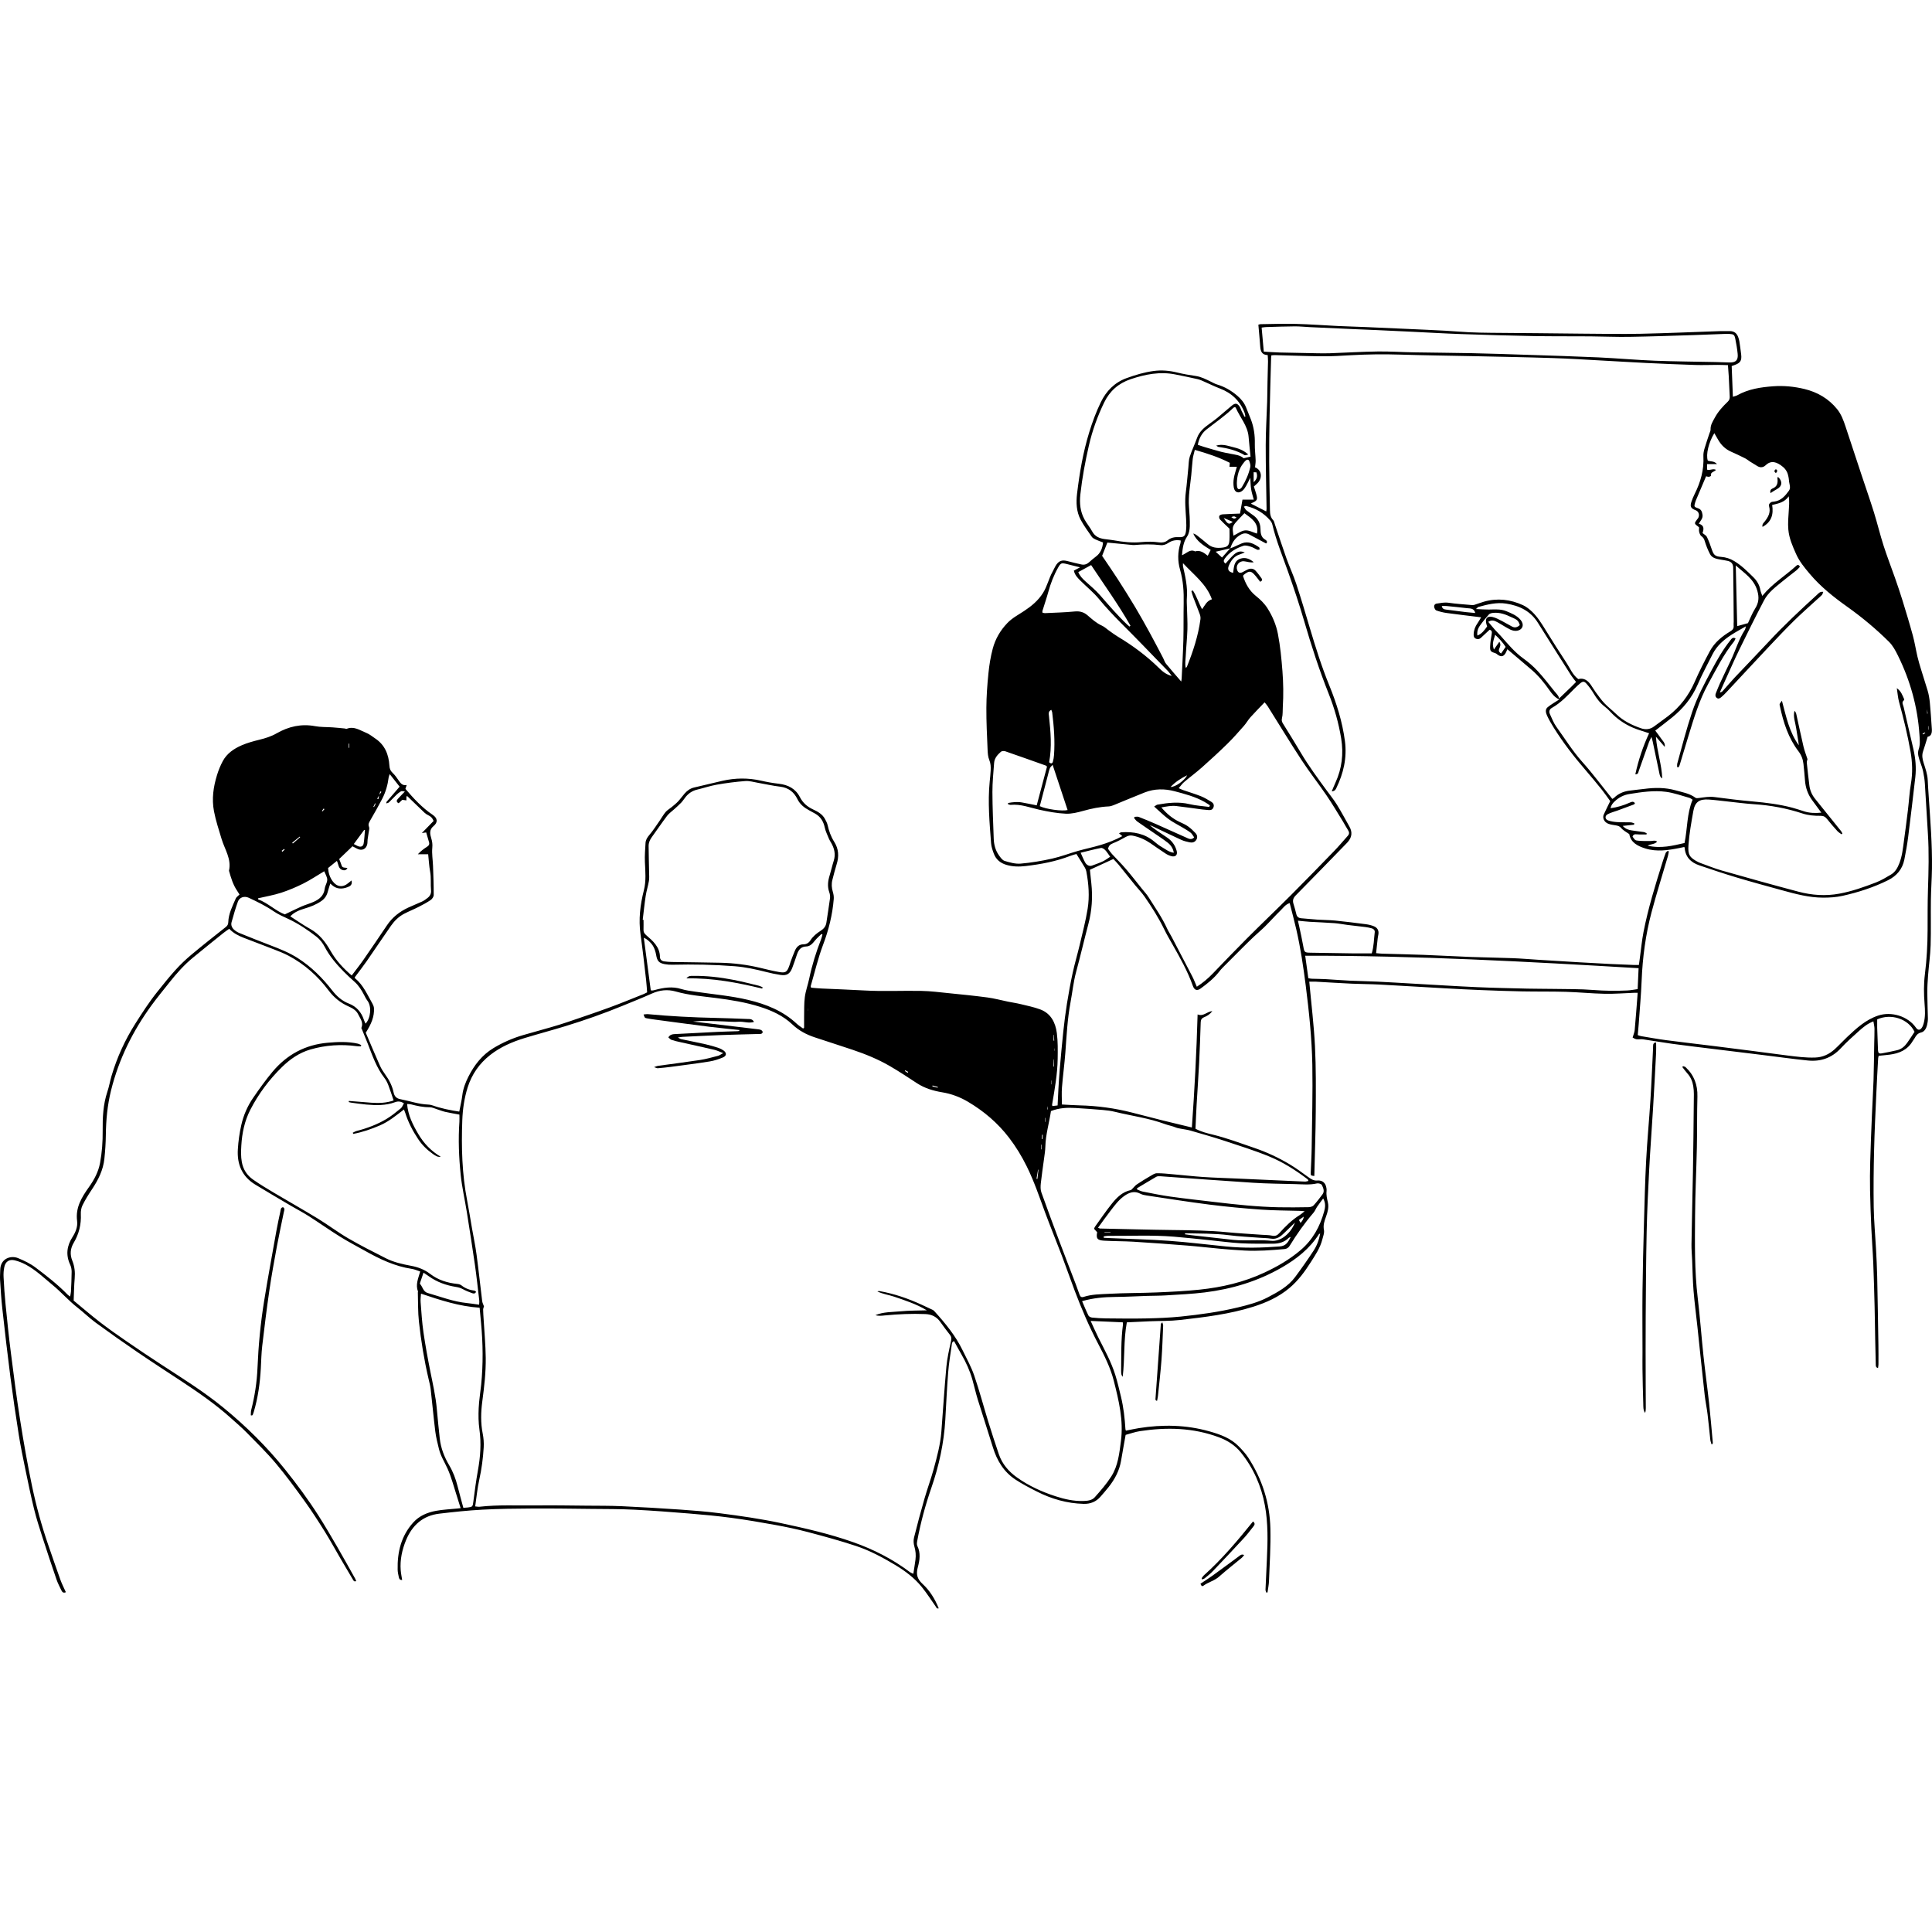 <svg width="1080" height="1080" viewBox="0 0 1080 1080" fill="none" xmlns="http://www.w3.org/2000/svg">
<path d="M204.435 577.228C206.924 583.039 209.573 589.388 212.367 595.675C213.136 597.409 214.198 599.045 215.308 600.595C217.529 603.66 219.226 606.919 220.019 610.643C220.446 612.645 221.398 613.976 223.704 614.428C228.952 615.429 234.017 617.272 239.435 617.468C241.278 617.541 243.084 618.444 244.914 618.933C246.281 619.311 247.66 619.665 249.039 619.983C250.431 620.3 251.846 620.569 253.25 620.825C254.348 621.033 255.458 621.179 256.728 621.387C257.35 618.139 258.082 615.185 258.448 612.181C258.9 608.494 260.206 605.112 261.841 601.865C265.136 595.358 269.468 589.742 275.839 585.896C281.123 582.71 286.712 580.28 292.619 578.571C297.757 577.082 302.919 575.69 308.056 574.2C311.168 573.297 314.28 572.357 317.356 571.307C325.239 568.621 333.135 565.972 340.945 563.103C347.316 560.771 353.576 558.158 359.886 555.656C360.41 555.448 360.911 555.155 361.753 554.74C361.57 552.457 361.436 550.088 361.167 547.732C360.179 539.272 359.263 530.799 358.067 522.363C356.871 513.939 357.872 505.747 359.947 497.616C361.265 492.415 360.74 487.165 360.508 481.891C360.349 478.363 360.654 474.822 360.85 471.282C360.947 469.524 361.802 468.132 362.998 466.74C365.158 464.213 366.939 461.356 368.855 458.622C369.954 457.059 370.869 455.338 372.102 453.897C373.005 452.835 374.323 452.127 375.421 451.211C376.654 450.185 377.935 449.184 379.033 448.025C380.339 446.633 381.425 445.033 382.694 443.605C384.11 442.006 385.782 440.748 387.93 440.236C393.238 438.99 398.535 437.696 403.856 436.475C411.056 434.839 418.244 434.766 425.481 436.414C428.739 437.159 432.058 437.745 435.378 438.123C440.589 438.709 444.75 440.883 447.179 445.644C448.839 448.879 451.304 450.979 454.574 452.505C457.149 453.702 459.749 455.118 461.176 457.828C461.75 458.915 462.372 460.038 462.641 461.222C463.373 464.531 464.496 467.68 466.302 470.525C468.865 474.554 469.084 478.741 467.669 483.198C466.778 486.03 466.082 488.911 465.326 491.792C464.728 494.075 464.874 496.31 465.57 498.593C465.948 499.838 466.18 501.23 466.07 502.524C465.362 511.363 463.251 519.811 460.103 528.15C457.271 535.646 455.441 543.52 453.195 551.236C453.146 551.395 453.268 551.602 453.403 552.115C455.258 552.274 457.21 552.493 459.175 552.579C467.107 552.957 475.052 553.202 482.984 553.665C493.699 554.288 504.414 553.714 515.117 553.922C520.181 554.02 525.234 554.667 530.274 555.179C537.511 555.912 544.76 556.62 551.972 557.584C555.841 558.097 559.648 559.147 563.48 559.929C565.811 560.405 568.191 560.734 570.497 561.296C574.207 562.199 577.99 562.956 581.542 564.287C587.497 566.533 590.023 571.661 590.78 577.497C591.39 582.209 591.305 587.044 591.244 591.817C591.122 600.461 589.572 608.958 588.132 617.455C588.107 617.626 588.193 617.822 588.278 618.286C589.132 618.188 590.011 618.09 591.207 617.956C591.366 614.757 591.476 611.717 591.659 608.677C591.878 604.954 592.11 601.218 592.427 597.494C593.038 590.535 593.648 583.564 594.392 576.618C594.954 571.392 595.613 566.155 596.442 560.966C597.37 555.204 598.407 549.454 599.652 543.764C600.787 538.539 602.325 533.399 603.557 528.198C605.131 521.496 606.901 514.806 607.999 508.018C609.11 501.095 608.585 494.075 607.267 487.165C607.133 486.433 606.852 485.688 606.474 485.053C605.022 482.612 603.496 480.219 601.727 477.386C600.872 477.643 599.505 477.972 598.224 478.473C590.219 481.574 581.847 483.124 573.365 484.125C569.741 484.553 566.116 484.528 562.54 483.454C559.184 482.453 556.756 480.438 555.548 477.179C554.852 475.311 554.169 473.333 554.022 471.367C553.168 459.916 552.106 448.464 553.241 436.964C553.449 434.864 553.693 432.776 553.79 430.676C553.888 428.686 553.827 426.757 552.997 424.792C552.289 423.082 552.155 421.056 552.07 419.163C551.752 411.326 551.337 403.475 551.386 395.638C551.423 389.24 551.887 382.831 552.533 376.458C552.997 371.806 553.742 367.118 554.95 362.613C556.39 357.217 559.111 352.468 563.09 348.317C565.884 345.399 569.314 343.653 572.548 341.505C576.636 338.794 580.297 335.791 583.018 331.506C585.422 327.721 586.252 323.363 588.412 319.554C588.974 318.552 589.413 317.478 589.987 316.489C591.744 313.461 593.587 312.778 596.943 313.706C599.432 314.389 601.946 314.951 604.46 315.525C606.059 315.891 607.475 315.476 608.719 314.377C609.94 313.303 611.16 312.204 612.466 311.252C615.151 309.298 616.31 306.6 616.591 303.231C615.2 302.681 613.772 302.205 612.429 301.57C611.673 301.216 610.806 300.765 610.355 300.118C608.182 296.98 605.876 293.891 604.094 290.534C601.702 286.004 601.482 281.011 602.081 275.969C603.472 264.359 605.437 252.834 608.878 241.651C610.648 235.9 612.759 230.199 615.383 224.803C618.372 218.65 622.973 213.852 629.698 211.398C634.664 209.591 639.68 208.077 644.928 207.381C649.333 206.795 653.678 207.149 658.022 208.236C661.452 209.09 664.954 209.664 668.444 210.177C671.459 210.616 674.07 211.996 676.743 213.278C677.951 213.852 679.122 214.572 680.392 214.938C684.602 216.196 688.263 218.344 691.595 221.165C693.755 222.996 695.512 225.096 696.562 227.733C697.452 229.955 698.368 232.164 699.234 234.399C700.955 238.843 701.565 243.433 701.455 248.194C701.382 251.234 701.821 254.299 701.907 257.351C701.943 258.657 701.687 259.963 701.565 261.233C705.055 262.564 705.885 266.666 703.335 269.694C702.664 270.487 701.821 271.122 700.918 271.952C701.37 273.381 701.87 274.809 702.273 276.274C703.103 279.253 702.786 279.876 699.954 281.121C699.722 281.219 699.515 281.377 699.259 281.536C702.102 282.977 704.86 284.381 707.838 285.894C707.911 285.296 708.021 284.857 708.021 284.417C707.85 272.538 707.521 260.672 707.545 248.793C707.557 240.759 708.094 232.738 708.35 224.705C708.472 220.969 708.46 217.246 708.546 213.51C708.631 209.688 708.765 205.867 708.826 202.046C708.851 200.91 708.717 199.775 708.656 198.493C705.373 198.408 704.653 196.32 704.47 193.683C704.189 189.691 703.798 185.699 703.432 181.511C703.798 181.413 704.226 181.23 704.653 181.218C711.255 181.133 717.857 180.888 724.447 181.059C732.294 181.267 740.117 181.865 747.964 182.244C753.126 182.488 758.3 182.61 763.462 182.83C771.505 183.171 779.535 183.538 787.565 183.904C794.35 184.209 801.147 184.502 807.92 184.868C812.314 185.1 816.695 185.515 821.076 185.723C825.189 185.918 829.301 186.004 833.426 186.04C842.14 186.138 850.841 186.175 859.554 186.26C867.877 186.333 876.2 186.468 884.535 186.517C895.445 186.578 906.356 186.81 917.266 186.578C931.898 186.272 946.518 185.601 961.15 185.113C963.066 185.052 964.982 185.113 966.886 185.088C969.315 185.052 970.877 186.236 971.67 188.47C971.926 189.19 972.17 189.923 972.292 190.68C972.671 193.134 973.025 195.6 973.317 198.078C973.732 201.631 972.89 202.925 969.522 204.097C969.083 204.256 968.643 204.414 968.021 204.634C968.241 210.287 968.46 215.878 968.692 221.799C969.803 221.433 970.535 221.299 971.157 220.957C977.406 217.453 984.252 216.44 991.269 215.927C997.164 215.5 1002.94 216.074 1008.65 217.441C1015.92 219.199 1022.12 222.776 1026.9 228.636C1029.26 231.517 1030.5 234.936 1031.65 238.391C1034.67 247.474 1037.64 256.557 1040.66 265.64C1042.94 272.551 1045.36 279.412 1047.53 286.358C1049.46 292.56 1050.97 298.909 1052.96 305.099C1054.89 311.105 1057.19 316.99 1059.28 322.948C1060.73 327.098 1062.16 331.262 1063.45 335.461C1065.48 342.042 1067.48 348.622 1069.29 355.264C1070.34 359.134 1070.95 363.114 1071.86 367.021C1072.42 369.438 1073.16 371.819 1073.88 374.199C1075.07 378.13 1076.34 382.049 1077.54 385.981C1078.89 390.424 1078.94 395.051 1079.36 399.618C1079.59 402.279 1079.77 404.953 1079.92 407.626C1080.03 409.69 1079.61 411.496 1077.56 411.863C1076.66 414.756 1075.89 417.381 1075.01 419.981C1074.25 422.203 1074.64 424.34 1075.32 426.452C1076.33 429.651 1077.48 432.8 1077.62 436.207C1077.74 439.076 1077.95 441.945 1078.14 444.814C1079.04 458.377 1080.17 471.941 1079.98 485.566C1079.89 491.499 1079.45 497.433 1079.37 503.366C1079.25 511.705 1079.49 520.043 1079.23 528.369C1079.06 534.01 1078.24 539.613 1077.81 545.254C1077.55 548.489 1077.35 551.749 1077.37 554.996C1077.38 559.782 1077.63 564.568 1077.71 569.354C1077.72 570.587 1077.52 571.844 1077.23 573.041C1076.78 574.884 1075.78 576.715 1073.97 577.143C1071.98 577.607 1071.14 578.815 1070.3 580.329C1069.98 580.915 1069.52 581.428 1069.18 582.002C1066.3 586.922 1061.67 588.875 1056.3 589.559C1054.31 589.815 1052.31 589.974 1050.2 590.194C1050.09 590.658 1049.92 591.097 1049.9 591.549C1049.54 598.154 1049.16 604.746 1048.87 611.351C1048.41 621.875 1047.87 632.399 1047.63 642.922C1047.37 653.556 1047.25 664.19 1047.42 674.824C1047.54 682.478 1048.27 690.121 1048.68 697.776C1048.96 703.038 1049.25 708.299 1049.36 713.561C1049.64 726.295 1049.83 739.041 1050.04 751.774C1050.1 755.412 1050.08 759.051 1050.07 762.689C1050.07 763.324 1049.92 763.958 1049.83 764.752C1048.71 764.471 1048.59 763.8 1048.57 763.006C1048.46 758.123 1048.33 753.239 1048.24 748.356C1048.11 742.325 1048.07 736.294 1047.91 730.263C1047.7 722.217 1047.5 714.184 1047.17 706.139C1046.91 699.729 1046.39 693.332 1046.1 686.922C1045.78 679.756 1045.51 672.577 1045.37 665.399C1045.27 660.051 1045.32 654.692 1045.47 649.344C1045.7 640.725 1046.05 632.118 1046.41 623.499C1046.67 616.906 1047.11 610.313 1047.32 603.721C1047.54 596.835 1047.58 589.949 1047.71 583.052C1047.76 580.378 1047.89 577.704 1047.85 575.031C1047.82 573.736 1047.48 572.442 1047.24 570.941C1043.95 572.21 1041.54 574.213 1039.22 576.288C1035.73 579.426 1032.2 582.551 1029.02 585.982C1023.98 591.414 1017.8 593.551 1010.64 592.831C1002.17 591.964 993.722 590.78 985.265 589.742C976.625 588.68 967.984 587.63 959.344 586.568C951.18 585.567 943.003 584.602 934.851 583.503C929.36 582.759 923.892 581.77 918.401 580.976C917.217 580.805 915.96 581.123 914.776 580.939C913.934 580.817 913.153 580.244 912.641 579.999C913.104 578.388 913.678 577.13 913.8 575.849C914.373 569.549 914.837 563.249 915.325 556.95C915.374 556.4 915.411 555.839 915.472 554.984C914.666 554.984 914.044 554.96 913.422 554.984C907.991 555.179 902.548 555.643 897.117 555.533C889.856 555.387 882.607 554.654 875.346 554.435C867.206 554.203 859.066 554.349 850.926 554.19C843.177 554.044 835.428 553.751 827.678 553.446C821.174 553.189 814.681 552.848 808.177 552.493C795.851 551.81 783.525 551.028 771.2 550.369C766.037 550.101 760.863 550.113 755.701 549.881C749.001 549.576 742.313 549.136 735.626 548.77C734.491 548.709 733.356 548.77 731.891 548.77C733.002 560.917 734.479 572.845 735.077 584.797C735.687 596.921 735.589 609.08 735.516 621.228C735.443 633.278 734.991 645.315 734.71 657.39C732.697 657.146 732.66 657.146 732.709 655.534C732.868 650.944 733.173 646.353 733.234 641.763C733.429 626.246 733.881 610.716 733.6 595.199C733.319 580.366 731.769 565.593 729.902 550.845C728.56 540.297 726.998 529.81 724.618 519.445C723.507 514.61 722.202 509.812 720.945 504.831C718.589 505.576 717.406 507.407 715.966 508.811C712.963 511.729 710.181 514.879 707.203 517.833C705.177 519.848 702.956 521.679 700.87 523.645C698.648 525.744 696.476 527.893 694.316 530.042C690.74 533.607 687.177 537.172 683.626 540.761C682.893 541.506 682.186 542.299 681.551 543.129C678.634 546.89 674.973 549.82 671.166 552.579C669.128 554.068 667.651 553.482 666.809 551.102C663.917 542.934 659.682 535.438 655.423 527.942C653.861 525.195 652.262 522.473 650.883 519.64C647.735 513.157 643.903 507.09 639.802 501.193C638.228 498.922 636.251 496.932 634.506 494.783C631.43 490.999 628.416 487.165 625.329 483.393C624.364 482.221 623.278 481.146 622.375 480.182C617.945 482.221 613.735 484.15 609.268 486.201C609.525 488.667 609.781 491.219 610.062 493.77C610.892 501.462 610.391 509.043 608.402 516.539C606.059 525.415 603.984 534.376 601.58 543.239C600.042 548.904 599.481 554.715 598.407 560.441C596.674 569.708 596.235 579.059 595.539 588.423C595.051 594.906 594.16 601.364 593.648 607.847C593.404 610.96 593.611 614.098 593.611 617.419C596.992 617.59 600.213 617.834 603.435 617.907C613.43 618.139 623.266 619.482 632.944 621.973C638.582 623.425 644.22 624.89 649.858 626.307C655.215 627.637 660.585 628.895 666.26 630.274C667.761 609.349 668.859 588.423 669.469 567.071C672.728 568.389 674.583 565.508 677.695 565.203C676.255 567.156 674.644 567.986 673.057 568.658C671.654 569.256 671.251 570.11 671.202 571.502C670.946 579.059 670.702 586.629 670.324 594.186C669.933 602.024 669.36 609.849 668.908 617.675C668.652 622.058 668.493 626.453 668.286 630.958C671.312 632.643 674.644 633.449 677.975 634.267C685.883 636.196 693.486 639.065 701.175 641.689C708.106 644.058 714.66 647.11 720.92 650.846C724.435 652.946 727.742 655.4 731.062 657.805C732.721 659.001 734.259 660.149 736.492 659.905C737.395 659.807 738.469 660.015 739.262 660.454C740.007 660.869 740.703 661.675 741.02 662.468C741.422 663.518 741.679 664.739 741.557 665.85C741.3 668.072 741.837 670.135 742.313 672.248C742.924 674.982 742.167 677.558 741.252 680.11C740.385 682.515 739.543 684.81 740.092 687.557C740.422 689.205 739.629 691.11 739.189 692.868C737.993 697.605 735.272 701.573 732.709 705.614C729.365 710.888 725.68 715.881 720.859 719.959C714.892 725.001 707.948 728.138 700.601 730.458C687.287 734.658 673.484 736.294 659.694 737.869C654.093 738.516 648.418 738.369 642.768 738.601C638.484 738.784 634.213 739.004 629.905 739.199C628.026 749.32 628.819 759.478 627.599 769.648C627.354 769.233 626.988 768.83 626.891 768.378C626.732 767.633 626.708 766.852 626.72 766.083C626.842 757.561 626.586 749.027 627.733 740.542C627.782 740.188 627.696 739.822 627.647 739.187C621.802 738.931 616.029 738.674 609.683 738.406C611.245 741.788 612.515 744.742 613.955 747.623C617.396 754.46 621.13 761.175 623.437 768.524C624.694 772.529 625.634 776.643 626.622 780.733C628.062 786.703 628.758 792.783 629.124 798.912C629.136 799.18 629.295 799.437 629.392 799.742C631.845 799.266 634.25 798.716 636.678 798.326C649.882 796.214 663.014 796.47 675.925 800.096C682.003 801.805 688.019 803.905 692.571 808.63C694.426 810.547 696.281 812.536 697.733 814.758C705.568 826.833 709.803 839.969 710.157 854.51C710.388 864.313 709.742 874.043 709.375 883.798C709.29 885.935 708.839 888.059 708.546 890.195C708.302 890.195 708.07 890.22 707.826 890.22C707.679 889.683 707.399 889.145 707.423 888.608C707.655 882.968 707.948 877.315 708.204 871.675C708.68 861.615 708.912 851.506 707.093 841.593C705.08 830.63 700.65 820.558 693.572 811.841C690.374 807.897 686.201 805.26 681.429 803.465C667.029 798.069 652.262 797.74 637.288 800.01C634.518 800.426 631.821 801.427 629.234 802.11C628.355 807.104 627.476 811.792 626.695 816.504C625.756 822.145 623.144 826.979 619.642 831.387C618.214 833.181 616.688 834.915 615.187 836.648C612.698 839.505 609.561 840.763 605.766 840.665C596.491 840.433 587.814 837.943 579.601 833.767C575.513 831.692 571.413 829.58 567.605 827.065C561.1 822.767 557.293 816.468 555.035 809.069C552.314 800.194 549.373 791.379 546.627 782.516C545.467 778.767 544.638 774.922 543.552 771.149C542.148 766.254 540.061 761.639 537.511 757.232C536.083 754.765 534.74 752.238 533.325 749.687C531.97 750.212 532.092 751.359 531.982 752.165C531.25 757.183 530.42 762.2 530.03 767.255C529.346 776.033 528.931 784.835 528.431 793.625C527.674 806.713 524.904 819.386 520.621 831.765C517.277 841.446 514.592 851.323 512.737 861.395C512.566 862.299 512.42 863.422 512.798 864.179C514.726 868.098 514.128 872.175 513.091 875.997C512.005 879.952 512.615 882.577 515.764 885.471C519.754 889.133 522.659 893.846 524.746 899.059C523.586 899.449 523.44 898.57 523.037 897.997C520.45 894.322 518.034 890.513 515.202 887.033C511.114 882.028 505.988 878.17 500.46 874.849C493.467 870.662 486.28 866.779 478.542 864.215C469.646 861.273 460.591 858.807 451.536 856.414C445.617 854.852 439.612 853.594 433.584 852.495C425.31 850.981 416.999 849.565 408.664 848.454C400.988 847.429 393.275 846.721 385.55 846.086C375.25 845.243 364.938 844.438 354.614 843.925C346.584 843.522 338.529 843.571 330.487 843.485C319.565 843.363 308.654 843.204 297.732 843.266C288.347 843.314 278.963 843.412 269.59 843.913C261.573 844.34 253.567 845.207 245.573 846.147C236.408 847.221 230.416 852.642 226.987 860.931C224.778 866.279 223.546 871.907 223.997 877.767C224.132 879.549 224.522 881.307 224.803 883.212C223.424 883.31 223.119 882.455 222.948 881.674C222.643 880.27 222.313 878.841 222.289 877.413C222.069 867.634 224.241 858.612 230.966 851.128C234.383 847.319 238.898 845.451 243.767 844.56C247.611 843.852 251.553 843.693 255.458 843.29C256.02 843.229 256.569 843.168 257.496 843.07C256.715 840.555 256.008 838.199 255.239 835.867C253.604 830.874 252.322 825.71 250.162 820.948C248.515 817.298 246.306 813.904 245.366 809.96C244.585 806.713 243.731 803.466 243.328 800.169C242.352 792.282 241.644 784.371 240.741 776.472C240.533 774.678 240.057 772.907 239.642 771.137C237.141 760.491 235.371 749.711 234.187 738.858C233.589 733.461 233.748 727.968 233.577 722.523C233.577 722.339 233.724 722.12 233.663 721.961C232.186 718.164 233.785 714.648 234.895 710.778C233.236 710.241 231.759 709.545 230.221 709.313C220.776 707.897 212.343 703.88 204.13 699.265C199.456 696.64 194.696 694.162 190.156 691.342C184.225 687.655 178.526 683.602 172.632 679.841C169.41 677.778 165.993 676.02 162.698 674.079C156.023 670.148 149.335 666.216 142.708 662.2C135.276 657.707 132.433 650.797 132.958 642.446C133.238 637.88 133.885 633.29 134.898 628.834C136.131 623.401 138.364 618.261 141.537 613.659C144.954 608.702 148.456 603.77 152.313 599.155C160.343 589.559 170.594 583.992 183.212 582.893C188.875 582.405 194.477 582.16 200.066 583.418C200.7 583.564 201.286 583.931 201.909 584.199L201.762 584.932C200.981 584.895 200.2 584.932 199.431 584.822C190.669 583.638 182.065 584.199 173.547 586.665C167.287 588.484 162.137 592.074 157.585 596.53C150.421 603.55 144.466 611.522 139.889 620.446C136.716 626.648 135.301 633.424 134.898 640.371C134.727 643.423 134.617 646.451 135.167 649.515C135.911 653.752 138.083 657.036 141.476 659.404C145.235 662.029 149.176 664.41 153.13 666.754C161.27 671.6 169.532 676.24 177.623 681.172C183.42 684.713 188.851 688.851 194.708 692.257C201.567 696.25 208.669 699.815 215.748 703.404C220.129 705.626 224.925 706.676 229.733 707.579C233.638 708.312 237.238 709.63 240.448 712.109C244.878 715.527 250.028 717.139 255.556 717.712C256.386 717.798 257.338 718.03 257.96 718.53C260.132 720.288 262.598 721.143 265.319 721.497C265.612 721.534 265.868 721.9 266.125 722.107C265.6 723.389 264.599 723.121 263.879 722.864C262.097 722.229 260.316 721.497 258.656 720.606C257.46 719.959 256.301 719.629 254.934 719.409C249.503 718.542 244.378 716.748 239.838 713.525C238.935 712.878 238.007 712.28 236.75 711.425C236.042 713.513 235.457 715.197 234.895 716.894C234.81 717.163 234.676 717.59 234.798 717.725C236.323 719.336 236.482 722.046 239.081 722.791C246.342 724.879 253.408 727.65 261.011 728.407C263.171 728.627 265.307 728.981 267.833 729.323C267.87 728.517 268.004 727.723 267.906 726.954C267.137 720.386 266.442 713.818 265.514 707.274C264.086 697.336 262.524 687.423 260.95 677.509C259.852 670.612 258.265 663.775 257.545 656.853C256.52 646.951 256.117 636.989 256.813 627.027C256.898 625.806 256.813 624.573 256.813 623.071C254.055 622.546 251.443 622.119 248.856 621.533C247.38 621.203 245.964 620.605 244.512 620.153C243.059 619.702 241.595 618.945 240.131 618.945C236.531 618.969 233.101 618.225 229.672 617.321C229.135 617.175 228.549 617.211 227.573 617.126C228.086 623.45 230.758 628.724 233.821 633.913C236.933 639.211 241.046 643.472 246.379 646.634C244.5 646.964 243.182 645.901 241.937 645.035C238.715 642.764 235.908 640.029 233.711 636.696C230.673 632.118 228.171 627.308 226.523 622.058C226.353 621.533 226.133 621.02 225.816 620.215C221.41 623.572 217.322 626.978 212.355 629.115C207.522 631.19 202.616 632.899 197.479 633.852C197.381 633.632 197.296 633.424 197.198 633.204C197.881 632.887 198.54 632.448 199.26 632.252C205.13 630.738 210.793 628.638 215.992 625.537C218.847 623.84 221.447 621.692 224.034 619.58C224.827 618.933 225.181 617.761 225.803 616.711C223.973 615.697 222.63 615.478 220.898 616.112C215.662 618.054 210.183 617.944 204.728 617.443C201.872 617.187 199.029 616.747 196.185 616.369C195.758 616.308 195.355 616.161 194.94 616.051C194.965 615.844 194.989 615.636 195.026 615.429C199.224 615.771 203.434 616.137 207.632 616.43C211.855 616.735 216.053 616.576 220.031 615.16C219.043 612.267 218.152 609.398 217.078 606.602C216.529 605.186 215.821 603.77 214.893 602.573C210.415 596.786 208.132 589.949 205.521 583.271C204.484 580.61 203.373 577.985 202.299 575.336C202.201 575.092 201.945 574.774 202.018 574.603C203.312 571.6 201.347 569.341 200.2 566.973C199.175 564.836 197.137 563.616 195.001 562.675C190.437 560.661 186.715 557.694 183.688 553.665C177.635 545.608 170.228 539.003 161.295 534.254C158.683 532.874 155.901 531.8 153.155 530.726C147.541 528.516 141.879 526.428 136.265 524.243C133.312 523.095 130.492 521.703 128.137 519.201C127.075 519.958 126.038 520.629 125.086 521.386C119.265 526.062 113.432 530.726 107.684 535.475C102.863 539.455 98.726 544.118 94.845 549.014C91.465 553.287 87.975 557.487 84.765 561.894C74.233 576.349 66.423 592.049 62.078 609.544C60.028 617.822 59.259 626.099 59.162 634.535C59.113 638.93 58.808 643.338 58.356 647.72C57.697 654.069 54.915 659.599 51.4 664.849C49.484 667.706 47.666 670.648 46.14 673.713C45.408 675.178 45.115 677.046 45.188 678.694C45.457 684.432 44.151 689.779 41.247 694.65C39.258 697.995 39.014 701.267 40.441 704.783C41.723 707.958 42.04 711.23 41.747 714.648C41.405 718.542 41.369 722.461 41.173 727.04C45.738 730.8 50.656 735.049 55.794 739.029C60.565 742.716 65.508 746.183 70.475 749.601C76.93 754.057 83.459 758.428 90.025 762.713C101.899 770.453 113.969 777.937 124.94 786.935C137.546 797.263 149.115 808.679 159.354 821.437C166.017 829.738 172.315 838.284 178.038 847.246C181.638 852.886 185.019 858.685 188.387 864.472C191.841 870.43 195.172 876.461 198.54 882.455C198.76 882.858 198.919 883.297 199.138 883.81C198.064 884.347 197.698 883.713 197.296 883.029C194.965 879.061 192.609 875.118 190.291 871.15C187.35 866.108 184.555 860.968 181.467 856.023C177.916 850.346 174.292 844.694 170.374 839.261C165.175 832.046 159.916 824.843 154.192 818.043C149.091 811.987 143.392 806.42 137.827 800.755C135.081 797.959 132.079 795.42 129.162 792.795C120.607 785.079 111.162 778.56 101.57 772.224C93.259 766.742 84.899 761.346 76.686 755.742C68.864 750.407 61.114 744.95 53.475 739.358C49.936 736.77 46.787 733.645 43.321 730.946C38.342 727.076 34.217 722.278 29.36 718.286C24.491 714.282 19.939 709.838 14.313 706.871C12.385 705.858 10.298 705.028 8.187 704.527C5.185 703.831 3.086 705.186 2.427 708.19C2.024 710.033 1.902 711.999 2 713.891C2.256 718.958 2.585 724.024 3.098 729.079C4.001 738.125 4.928 747.172 6.076 756.182C7.662 768.72 9.261 781.258 11.238 793.735C13.19 806.115 15.351 818.47 17.913 830.727C20.22 841.776 23.197 852.678 26.883 863.373C29.153 869.978 31.41 876.583 33.778 883.151C34.62 885.471 35.755 887.68 36.817 890.049C35.413 890.708 34.767 889.963 34.303 888.987C33.351 886.997 32.301 885.043 31.594 882.968C28.86 875.008 26.187 867.023 23.612 859.002C21.965 853.899 20.33 848.784 19.048 843.583C17.242 836.246 15.717 828.847 14.191 821.449C12.861 814.978 11.506 808.508 10.481 801.988C8.785 791.306 7.223 780.611 5.832 769.892C4.172 757.085 2.707 744.242 1.28 731.398C0.694 726.075 0.377 720.716 0.035 715.356C-0.075 713.549 0.108 711.73 0.132 709.911C0.193 703.514 6.027 701.585 10.188 703.331C13.52 704.722 16.888 706.31 19.756 708.47C26.029 713.183 32.24 718.018 37.744 723.658C38.062 723.988 38.464 724.232 39.184 724.781C39.392 723.67 39.624 722.877 39.66 722.083C39.831 718.359 40.039 714.636 40.051 710.9C40.051 709.606 39.794 708.19 39.245 707.018C36.682 701.548 37.342 696.457 40.539 691.488C42.284 688.778 43.517 685.677 43.102 682.515C42.113 674.97 45.725 669.208 49.765 663.531C52.682 659.441 55 655.07 55.928 650.089C57.026 644.156 57.453 638.173 57.392 632.106C57.319 624.756 57.636 617.394 60.016 610.289C60.992 607.396 61.493 604.343 62.359 601.401C65.447 590.987 69.925 581.232 75.771 572.027C79.627 565.96 83.508 559.941 88.011 554.337C91.294 550.247 94.553 546.133 98.067 542.25C100.825 539.211 103.803 536.342 106.952 533.717C113.261 528.443 119.741 523.352 126.185 518.236C127.1 517.516 127.564 516.747 127.6 515.599C127.734 510.764 129.956 506.553 131.798 502.255C132.14 501.449 133.055 500.9 133.897 500.045C133.47 499.362 132.994 498.58 132.482 497.823C130.248 494.515 129.138 490.742 128.064 486.958C128.04 486.86 127.991 486.762 128.015 486.677C129.467 480.121 125.599 474.774 123.866 468.987C122.34 463.847 120.62 458.793 119.619 453.506C118.289 446.523 119.289 439.772 121.352 433.13C122.17 430.493 123.231 427.893 124.537 425.463C126.856 421.141 130.798 418.492 135.142 416.612C138.278 415.257 141.634 414.341 144.966 413.523C148.334 412.693 151.556 411.704 154.607 409.958C161.282 406.125 168.373 404.477 176.134 405.929C179.307 406.528 182.615 406.369 185.849 406.601C188.131 406.76 190.413 407.004 192.695 407.223C193.073 407.26 193.512 407.516 193.805 407.407C197.93 405.758 201.237 408.286 204.703 409.653C206.534 410.373 208.132 411.728 209.792 412.839C215.198 416.453 217.297 421.849 217.688 428.039C217.786 429.675 218.213 430.859 219.445 432.007C220.824 433.301 221.923 434.925 223.009 436.5C224.034 437.965 225.059 439.271 227.341 438.831C227.048 439.723 226.853 440.321 226.633 440.98C231.185 446.34 235.957 451.504 241.876 455.496C244.683 457.389 244.853 459.733 242.315 461.82C239.85 463.859 240.375 466.264 241.082 468.62C241.607 470.379 241.839 471.929 241.656 473.846C241.327 477.179 241.937 480.609 242.059 483.991C242.254 489.424 242.462 494.869 242.449 500.314C242.449 501.266 241.583 502.548 240.741 503.122C238.63 504.563 236.335 505.771 234.041 506.943C231.405 508.286 228.647 509.397 226.011 510.752C222.972 512.303 220.556 514.671 218.615 517.43C214.002 524.023 209.56 530.713 204.972 537.318C202.848 540.37 200.542 543.313 198.321 546.304C198.345 546.462 198.321 546.731 198.431 546.816C203.117 550.626 205.374 556.107 208.255 561.149C208.669 561.882 208.999 562.761 209.048 563.591C209.316 568.377 207.51 572.479 204.532 577.191L204.435 577.228ZM211.928 444.484C212.367 443.886 212.794 443.288 213.234 442.689C213.014 442.592 212.794 442.482 212.575 442.384C212.379 443.104 212.184 443.813 211.989 444.533C211.598 445.18 211.22 445.827 210.829 446.474L211.513 446.73C211.647 445.974 211.781 445.229 211.928 444.472V444.484ZM871.514 390.974C869.183 389.863 867.621 387.946 866.193 385.895C863.276 381.72 860.079 377.789 856.211 374.456C851.732 370.598 847.192 366.801 842.616 362.918C842.274 363.7 842.018 364.408 841.652 365.055C840.492 367.082 839.125 367.35 837.197 365.983C836.819 365.714 836.465 365.336 836.038 365.201C833.243 364.322 832.865 363.993 832.999 361.173C833.109 358.987 833.451 356.802 833.841 354.641C834.073 353.371 834.073 352.407 832.706 352.028C830.998 353.616 829.411 355.117 827.788 356.594C826.922 357.376 825.897 357.486 824.859 356.948C823.859 356.424 823.749 355.496 823.785 354.482C823.871 352.212 824.652 350.209 825.958 348.366C826.629 347.414 827.178 346.388 827.971 345.082C821.186 344.239 814.913 343.519 808.665 342.664C806.7 342.396 804.747 341.895 802.88 341.236C802.295 341.028 801.806 339.954 801.697 339.209C801.562 338.318 802.136 337.549 803.161 337.403C805.321 337.097 807.408 336.609 809.69 336.939C813.937 337.561 818.245 337.818 822.528 338.208C823.065 338.257 823.663 338.282 824.164 338.123C825.982 337.561 827.752 336.841 829.582 336.328C837.087 334.204 844.385 335.083 851.378 338.306C853.245 339.173 854.966 340.54 856.467 341.981C859.518 344.911 861.727 348.488 863.948 352.089C867.755 358.279 871.66 364.42 875.663 370.5C877.701 373.589 879.044 377.215 882.278 379.62C885.353 378.79 887.525 380.328 889.246 382.77C890.186 384.1 890.979 385.529 891.943 386.835C893.53 388.984 895.067 391.206 896.898 393.135C898.924 395.283 901.328 397.078 903.451 399.154C907.393 402.987 912.189 405.319 917.266 407.089C919.792 407.968 922.355 407.822 924.649 406.076C927.236 404.11 929.933 402.279 932.508 400.289C939.086 395.222 943.955 388.874 947.311 381.231C949.886 375.371 952.779 369.633 955.817 363.993C958.417 359.158 962.603 355.74 967.24 352.944C968.534 352.163 969.29 351.333 969.119 349.77C969.034 349.013 969.156 348.244 969.156 347.475C969.119 342.689 969.095 337.903 969.046 333.13C968.985 327.868 968.887 322.606 968.863 317.332C968.863 315.305 967.887 314.072 965.995 313.584C964.702 313.254 963.371 313.107 962.053 312.863C959.686 312.424 957.135 312.094 955.903 309.738C954.67 307.382 953.682 304.867 952.913 302.315C952.547 301.106 952.022 300.386 951.033 299.666C950.387 299.19 950.045 298.14 949.837 297.285C949.642 296.492 949.801 295.613 949.801 294.831C949.593 294.648 949.471 294.502 949.313 294.392C947.043 292.719 947.018 292.585 948.666 290.387C948.898 290.082 949.191 289.813 949.362 289.472C950.204 287.726 949.532 285.858 947.873 285.223C945.176 284.198 944.626 283.184 945.517 280.486C946.005 279.033 946.591 277.605 947.275 276.238C950.643 269.559 952.62 262.576 952.205 255.007C952.132 253.603 952.437 252.126 952.827 250.77C953.645 247.926 954.658 245.118 955.573 242.298C955.805 241.577 956.244 240.833 956.22 240.112C956.11 237.548 957.465 235.571 958.588 233.483C960.43 230.065 963.018 227.232 965.788 224.583C966.752 223.667 966.996 222.764 966.923 221.543C966.703 217.819 966.581 214.084 966.386 210.36C966.276 208.382 966.105 206.404 965.934 204.121C963.835 204.06 961.944 203.975 960.052 203.975C955.939 203.975 951.814 204.158 947.702 204.024C938.61 203.731 929.518 203.34 920.427 202.913C912.299 202.522 904.171 201.997 896.044 201.57C886.671 201.069 877.311 200.447 867.938 200.154C853.111 199.677 838.283 199.421 823.456 199.091C809.861 198.798 796.266 198.652 782.683 198.225C773.494 197.932 764.317 198.054 755.139 198.566C749.977 198.859 744.803 199.201 739.641 199.165C730.647 199.091 721.64 198.725 712.646 198.505C712.012 198.493 711.377 198.591 710.706 198.64C710.645 199.189 710.572 199.555 710.559 199.922C710.266 210.641 709.925 221.372 709.717 232.091C709.546 240.808 709.449 249.525 709.485 258.242C709.522 267.24 709.754 276.25 709.912 285.247C709.949 287.298 710.205 289.227 711.755 290.815C712.231 291.315 712.353 292.182 712.597 292.89C714.782 299.324 716.869 305.782 719.151 312.18C720.859 316.953 723.019 321.568 724.606 326.366C727.303 334.546 729.756 342.811 732.209 351.064C735.43 361.893 738.799 372.661 743.07 383.124C747.158 393.171 750.392 403.439 751.82 414.256C753.053 423.632 751.039 432.3 746.963 440.651C746.548 441.505 746.048 442.287 744.449 442.372C745.218 440.565 745.828 439.015 746.524 437.501C750.136 429.602 751.124 421.41 749.733 412.839C748.33 404.196 745.95 395.845 742.716 387.726C737.432 374.468 733.039 360.916 729.048 347.206C726.339 337.927 723.263 328.747 720.042 319.639C716.942 310.885 713.403 302.291 711.243 293.232C711.047 292.426 710.608 291.596 710.071 290.961C706.459 286.774 701.919 284.088 696.537 282.842C696.305 282.794 696.013 282.989 695.329 283.209C695.842 283.99 696.147 284.759 696.708 285.223C698.038 286.322 699.515 287.237 700.882 288.275C703.225 290.058 704.531 292.475 704.604 295.405C704.665 297.957 704.787 300.313 707.411 301.766C708.253 302.23 708.656 303.243 707.728 303.804C704.47 302.059 701.431 300.472 698.429 298.823C696.183 297.59 694.402 298.189 692.388 299.629C689.886 301.399 688.666 303.804 687.726 306.515C685.212 307.101 682.698 307.687 679.574 308.419C680.977 309.701 681.954 310.605 683.113 311.667C684.748 309.836 686.225 308.163 687.714 306.49C688.324 306.283 688.947 306.1 689.532 305.843C691.107 305.16 692.62 304.354 694.219 303.731C697.892 302.303 700.931 303.951 703.835 305.941C704.104 306.124 704.055 306.759 704.152 307.186C703.725 307.247 703.225 307.467 702.883 307.321C701.651 306.808 700.528 306.002 699.259 305.624C697.928 305.221 696.318 304.696 695.109 305.086C690.972 306.442 687.262 308.59 684.639 312.277C683.882 313.339 683.87 314.157 685.066 315.061C686.616 313.364 688.031 311.581 689.691 310.068C691.802 308.151 693.608 307.882 695.842 308.81C694.865 309.201 693.999 309.628 693.108 309.897C689.874 310.873 688.117 313.339 686.909 316.233C686.005 318.406 686.872 319.725 689.325 320.225C689.801 317.161 689.654 313.62 693.315 312.326C696.086 311.349 698.636 312.375 700.857 314.279C699.93 314.463 699.051 314.377 698.172 314.243C697.233 314.096 696.293 313.816 695.353 313.742C692.608 313.535 690.655 316.147 691.595 318.699C692.132 320.152 693.108 320.555 694.524 319.871C695.561 319.37 696.525 318.736 697.575 318.284C699.112 317.637 700.674 317.759 701.834 318.992C703.066 320.311 704.14 321.8 705.202 323.277C705.714 323.998 705.653 324.73 704.421 325.194C703.603 324.144 702.773 323.009 701.87 321.934C699.332 318.931 698.331 318.858 695.231 321.373C695.085 321.483 695.024 321.69 694.853 321.946C696.22 326.244 698.331 330.138 701.956 333.056C704.506 335.107 706.788 337.28 708.582 340.113C711.401 344.557 713.403 349.379 714.367 354.409C715.685 361.246 716.356 368.229 716.893 375.176C717.406 381.805 717.515 388.471 717.1 395.125C716.966 397.225 717.149 399.386 716.649 401.388C716.319 402.706 716.576 403.5 717.21 404.513C720.542 409.873 723.886 415.232 727.095 420.665C731.525 428.173 736.712 435.157 741.85 442.177C743.717 444.716 745.718 447.182 747.366 449.856C749.831 453.848 752.04 457.999 754.346 462.089C756.079 465.165 755.762 468.034 753.394 470.696C753.272 470.842 753.15 471.001 753.016 471.135C743.461 480.951 733.954 490.791 724.325 500.534C722.909 501.974 722.482 503.305 723.031 505.136C723.617 507.065 724.191 508.994 724.642 510.948C724.996 512.51 725.912 513.194 727.437 513.316C730.488 513.548 733.539 513.878 736.59 514.085C739.836 514.305 743.094 514.281 746.328 514.598C752.04 515.172 757.727 515.88 763.414 516.625C765.012 516.832 766.635 517.198 768.1 517.821C769.943 518.59 770.858 520.141 770.541 522.228C770.431 522.985 770.235 523.73 770.15 524.487C769.845 527.21 769.564 529.92 769.247 532.825C770.602 532.935 771.639 533.07 772.676 533.106C780.316 533.338 787.967 533.485 795.607 533.765C804.687 534.107 813.766 534.632 822.858 534.974C830.412 535.255 837.966 535.328 845.52 535.621C850.402 535.804 855.271 536.232 860.14 536.537C867.499 537.001 874.858 537.465 882.217 537.892C888.331 538.246 894.445 538.588 900.559 538.893C904.855 539.113 909.163 539.272 913.458 539.43C914.3 539.467 915.142 539.43 916.155 539.43C916.363 537.941 916.521 536.72 916.692 535.499C917.363 530.665 917.803 525.793 918.73 521.008C921.317 507.737 925.296 494.82 929.36 481.952C929.909 480.219 930.482 478.485 931.141 476.8C931.324 476.324 931.91 476.007 932.313 475.616C932.508 475.726 932.691 475.824 932.886 475.933C932.716 476.825 932.618 477.74 932.362 478.607C929.311 489.07 926.004 499.472 923.209 510.008C919.914 522.448 918.218 535.157 917.693 548.037C917.363 556.168 916.631 564.275 916.058 572.393C915.911 574.469 915.691 576.532 915.508 578.632C916.265 578.876 916.802 579.108 917.351 579.206C922.074 579.987 926.772 580.854 931.52 581.477C940.245 582.624 948.983 583.613 957.709 584.7C964.738 585.567 971.755 586.47 978.785 587.373C985.436 588.228 992.075 589.144 998.726 589.974C1004.03 590.633 1009.34 591.366 1014.74 591.17C1019.01 591.012 1022.52 589.315 1025.59 586.543C1027.99 584.358 1030.19 581.941 1032.54 579.719C1037.7 574.86 1042.88 570.074 1049.85 567.73C1057.25 565.227 1066.54 568.035 1071.03 574.469C1072.03 575.91 1073.2 576.032 1074.23 574.628C1074.78 573.883 1075.12 572.931 1075.36 572.015C1076.32 568.438 1076.15 564.788 1075.85 561.162C1075.41 555.607 1075.33 550.076 1076.04 544.533C1077.07 536.354 1077.51 528.125 1077.54 519.884C1077.56 512.425 1077.51 504.953 1077.74 497.494C1078.09 486.97 1078.38 476.458 1077.7 465.935C1077.1 456.668 1076.63 447.39 1076.02 438.123C1075.88 435.853 1075.51 433.582 1075.05 431.348C1074.68 429.577 1074.07 427.856 1073.46 426.147C1072.62 423.803 1071.73 421.263 1072.52 418.968C1073.5 416.172 1073.16 413.462 1072.99 410.776C1071.97 395.198 1067.85 380.426 1060.95 366.447C1059.61 363.724 1058.1 360.88 1055.97 358.78C1048.76 351.626 1040.95 345.118 1032.68 339.222C1025 333.764 1017.7 327.965 1011.6 320.713C1008.68 317.246 1005.84 313.803 1004 309.64C1002.06 305.27 1000.12 300.948 999.69 296.028C999.372 292.451 999.702 288.959 999.934 285.443C1000.09 283.025 1000.34 280.596 999.922 277.434C997.469 280.926 994.088 281.438 990.647 282.281C991.477 287.506 990.342 291.779 985.253 294.538C984.899 292.988 985.875 292.316 986.473 291.547C988.426 289.044 989.902 286.456 988.938 283.111C988.621 282.024 989.194 281.219 990.073 280.73C990.549 280.462 991.171 280.462 991.745 280.388C995.65 279.912 997.969 277.165 1000.03 274.296C1001.29 272.551 1000.1 270.402 1000.03 268.436C1000.01 267.765 999.848 267.105 999.738 266.446C999.372 264.285 998.372 262.405 996.712 261.026C993.356 258.242 990.146 257.07 986.998 260.086C985.716 261.319 984.093 261.551 982.482 260.611C981.091 259.805 979.724 258.938 978.358 258.083C977.393 257.473 976.515 256.704 975.502 256.191C972.939 254.909 970.352 253.664 967.728 252.516C964.531 251.112 962.175 248.841 960.455 245.838C959.759 244.629 959.076 243.433 958.319 242.139C955.122 247.315 953.523 254.152 954.67 257.485C956.22 258.096 958.221 257.583 959.808 259.438H954.267V262.539C955.939 263.174 957.514 261.697 959.247 262.662C958.136 263.895 955.951 263.882 956.44 266.031C956.464 266.117 955.671 266.507 955.244 266.532C954.731 266.556 954.206 266.349 953.718 266.239C951.741 270.902 949.825 275.383 947.934 279.876C947.787 280.23 947.69 280.596 947.58 280.974C946.933 283.099 946.994 283.392 949.117 284.088C950.972 284.698 951.436 285.956 951.717 287.738C952.046 289.838 950.557 291.022 949.654 292.756C952.913 293.684 952.412 295.954 951.729 297.981C952.693 298.811 953.767 299.312 954.17 300.142C955.232 302.376 956.098 304.708 956.879 307.064C957.941 310.251 958.758 311.056 962.127 311.301C964.763 311.496 967.142 312.265 969.424 313.632C973.5 316.074 976.808 319.407 980.151 322.679C982.153 324.645 983.581 327.037 984.069 329.894C984.228 330.847 984.667 331.75 985.131 333.105C990.83 326.134 998.079 321.824 1004.21 316.208C1004.84 315.622 1005.61 315.574 1006.15 316.843C1005.57 317.441 1004.99 318.186 1004.27 318.772C1001.65 320.872 998.97 322.874 996.382 324.999C992.538 328.161 988.413 331.176 986.07 335.681C981.286 344.838 976.698 354.104 972.17 363.395C969.449 368.986 966.971 374.7 964.396 380.352C963.384 382.587 962.395 384.821 961.394 387.067C962.175 387.006 962.615 386.713 962.956 386.335C965.263 383.771 967.472 381.121 969.839 378.607C976.076 371.989 982.421 365.482 988.609 358.829C997.212 349.574 1006.44 340.955 1015.76 332.446C1016.62 331.664 1017.39 330.554 1019.23 330.859C1018.92 331.579 1018.81 332.226 1018.43 332.629C1017.58 333.532 1016.59 334.302 1015.68 335.144C1011.38 339.1 1006.98 342.945 1002.81 347.047C998.042 351.748 993.429 356.619 988.841 361.502C980.969 369.865 973.159 378.301 965.312 386.701C964.335 387.751 963.323 388.776 962.224 389.692C961.504 390.302 960.613 390.901 959.649 390.107C958.795 389.399 958.783 388.459 959.185 387.482C959.942 385.626 960.65 383.746 961.492 381.927C963.457 377.666 965.495 373.442 967.508 369.218C970.23 363.517 971.951 357.364 975.429 352.016C975.648 351.674 975.673 351.21 975.978 350.112C972.939 351.882 970.425 353.213 968.045 354.751C963.652 357.583 959.735 360.941 957.331 365.714C954.499 371.355 951.485 376.934 948.983 382.721C945.786 390.144 940.868 396.077 934.693 401.083C931.654 403.536 928.542 405.893 925.296 408.408C926.358 409.848 927.505 411.24 928.493 412.742C929.433 414.17 931.007 415.293 930.592 417.515C929.091 415.769 927.578 414.011 925.662 411.802C926.26 420.116 928.957 427.441 929.189 435.157C927.846 434.351 927.761 433.008 927.492 431.763C926.26 425.951 925.052 420.152 923.831 414.341C923.709 413.755 923.526 413.193 923.185 411.936C922.513 413.34 922.086 414.072 921.806 414.842C919.865 420.25 917.974 425.671 916.045 431.067C915.789 431.799 915.838 432.874 914.154 432.837C915.923 424.743 918.51 417.064 921.867 409.885C918.657 408.798 915.704 408.005 912.921 406.821C908.028 404.733 903.72 401.742 900.095 397.798C899.192 396.81 898.204 395.882 897.142 395.076C894.506 393.061 892.553 390.522 890.869 387.69C889.698 385.724 888.331 383.856 886.818 382.147C885.585 380.755 884.767 380.828 883.339 381.988C882.302 382.831 881.314 383.746 880.362 384.699C876.371 388.703 872.539 392.878 867.536 395.699C866.157 396.48 865.729 397.725 866.388 399.129C867.511 401.559 868.463 404.122 870.013 406.271C874.772 412.852 879.031 419.786 884.499 425.903C890.393 432.483 895.677 439.625 901.267 446.584C901.608 446.389 901.999 446.267 902.255 446.01C904.513 443.764 907.295 442.518 910.383 442.042C913.312 441.603 916.277 441.383 919.218 440.992C925.064 440.235 930.885 440.174 936.596 441.786C940.441 442.873 944.48 443.483 947.824 445.974C948.239 446.291 949.069 446.169 949.679 446.096C952.608 445.705 955.488 445.168 958.514 445.571C965.617 446.523 972.744 447.39 979.883 448.025C987.327 448.696 994.723 449.599 1001.96 451.516C1004.18 452.102 1006.34 452.871 1008.54 453.555C1011.54 454.495 1014.58 454.629 1018.14 454.288C1016.23 451.687 1014.65 449.538 1013.06 447.39C1010.61 444.069 1009.29 440.358 1009 436.243C1008.78 433.191 1008.46 430.139 1008.15 427.087C1007.87 424.474 1006.99 422.106 1005.35 419.969C999.702 412.571 996.944 403.939 995.028 394.99C994.93 394.527 994.735 394.014 994.845 393.586C994.942 393.147 995.357 392.781 996.102 391.719C998.518 400.79 1000.3 409.409 1005.56 416.636C1005.19 413.389 1004.51 410.227 1004.06 407.028C1003.61 403.829 1002.24 400.716 1003.12 397.347C1003.68 397.896 1003.99 398.507 1004.13 399.154C1005.49 405.221 1006.74 411.301 1008.17 417.357C1008.71 419.664 1009.6 421.886 1010.4 424.389C1010.32 424.804 1009.94 425.61 1010.01 426.367C1010.43 430.554 1010.93 434.742 1011.43 438.929C1011.76 441.749 1012.82 444.264 1014.61 446.498C1019.5 452.53 1024.35 458.573 1029.2 464.628C1029.5 465.007 1029.66 465.507 1029.89 465.947C1029.75 466.093 1029.6 466.24 1029.45 466.386C1028.67 465.8 1027.77 465.312 1027.12 464.592C1025.13 462.394 1023.17 460.16 1021.34 457.84C1020.36 456.607 1019.37 456.021 1017.73 456.046C1014.3 456.082 1010.89 455.826 1007.55 454.727C998.787 451.834 989.792 450.161 980.566 449.563C975.319 449.221 970.096 448.488 964.86 447.939C961.626 447.597 958.404 447.158 955.17 446.95C949.886 446.608 947.482 448.318 946.567 453.47C945.456 459.781 944.297 466.118 943.858 472.503C943.492 477.801 944.443 479.388 949.276 481.891C949.618 482.062 949.972 482.221 950.326 482.343C954.377 483.796 958.38 485.456 962.505 486.628C976.771 490.681 991.049 494.686 1005.39 498.47C1012.85 500.436 1020.45 500.998 1028.16 499.569C1035.26 498.263 1042.02 495.858 1048.71 493.282C1051.63 492.159 1054.36 490.486 1057.07 488.887C1059.48 487.471 1060.76 485.114 1061.76 482.55C1063.31 478.57 1063.73 474.371 1064.3 470.208C1065.08 464.421 1065.85 458.634 1066.54 452.835C1067.14 447.89 1067.4 442.909 1068.23 438.001C1069.24 432.044 1069.04 426.159 1068.02 420.274C1066.37 410.849 1064.1 401.559 1061.57 392.329C1060.94 390.022 1060.78 387.58 1060.33 384.674C1062.82 386.444 1063.49 388.752 1064.44 390.852C1064.5 390.998 1064.47 391.303 1064.36 391.389C1062.77 392.622 1063.87 393.953 1064.16 395.271C1065.98 403.097 1067.81 410.923 1069.6 418.761C1070.79 423.937 1071.28 429.174 1070.67 434.461C1069.39 445.595 1068.09 456.717 1066.68 467.827C1066.14 472.1 1065.37 476.349 1064.53 480.56C1063.45 485.896 1060.21 489.68 1055.4 492.061C1047.31 496.065 1038.74 498.837 1029.95 500.79C1026.44 501.571 1022.74 501.803 1019.13 501.791C1011.31 501.779 1003.79 499.765 996.309 497.701C987.828 495.37 979.322 493.074 970.901 490.547C963.86 488.447 956.891 486.103 949.923 483.735C945.212 482.135 942.076 479.083 941.734 473.797C941.734 473.724 941.624 473.65 941.563 473.577C941.466 473.553 941.368 473.492 941.283 473.516C940.441 473.687 939.611 473.882 938.769 474.053C932.447 475.299 926.113 476.287 919.743 474.297C915.411 472.942 911.615 471.001 910.773 466.264C909.114 465.08 907.393 464.25 906.282 462.907C905.416 461.869 904.525 461.625 903.402 461.417C901.901 461.149 900.339 461.002 898.948 460.441C896.727 459.549 895.665 457.193 896.507 455.338C897.63 452.847 898.863 450.417 900.12 447.829C898.582 445.717 897.142 443.568 895.531 441.566C892.529 437.843 889.49 434.143 886.366 430.53C879.849 422.985 873.76 415.135 868.487 406.662C867.169 404.55 865.913 402.389 864.863 400.142C864.143 398.58 863.569 396.614 865.156 395.332C867.169 393.684 869.5 392.414 871.697 390.974C871.734 390.705 871.685 390.339 871.831 390.18C874.028 388.044 876.249 385.944 878.458 383.82C879.385 382.928 880.264 381.988 881.033 381.219C879.959 379.791 879.019 378.716 878.25 377.52C872.051 367.753 865.852 357.974 859.713 348.158C855.576 341.541 849.328 338.562 841.932 337.415C836.575 336.585 831.474 337.903 826.385 339.307C826.092 339.393 825.86 339.747 825.079 340.455C827.849 340.577 830.009 340.748 832.169 340.735C835.501 340.711 838.857 340.333 842.067 341.663C844.971 342.872 847.912 344.02 850.023 346.535C852.159 349.062 851.329 351.98 848.083 352.59C846.887 352.822 845.398 352.492 844.275 351.943C841.786 350.722 839.479 349.135 837.051 347.816C835.574 347.023 834 346.278 831.937 347.609C833.28 349.208 834.464 350.685 835.721 352.089C836.733 353.225 837.856 354.275 838.857 355.41C842.848 359.915 846.655 364.567 851.622 368.132C854.478 370.183 857.187 372.539 859.579 375.127C862.886 378.692 865.864 382.587 868.915 386.383C870.037 387.775 871.502 388.996 871.697 390.974H871.514ZM265.661 842.093C266.661 842.179 267.32 842.35 267.955 842.289C278.56 841.08 289.202 841.678 299.819 841.544C309.191 841.422 318.576 841.593 327.949 841.678C334.539 841.739 341.141 841.678 347.731 841.984C358.629 842.472 369.514 843.131 380.4 843.876C387.747 844.389 395.106 844.975 402.403 845.915C413.777 847.38 425.139 849.004 436.379 851.396C450.047 854.314 463.666 857.391 476.87 862.067C488.318 866.108 498.996 871.528 508.698 878.854C509.125 879.171 509.674 879.33 510.565 879.757C510.992 876.961 511.419 874.434 511.749 871.907C512.066 869.416 511.883 866.999 511.151 864.533C510.675 862.958 510.553 861.066 510.955 859.479C512.774 852.153 514.739 844.865 516.825 837.613C518.412 832.107 520.425 826.711 521.939 821.18C523.806 814.356 525.661 807.494 526.222 800.401C527.174 788.278 527.919 776.143 529.029 764.032C529.481 759.197 530.579 754.399 531.641 749.65C531.958 748.258 531.885 747.294 531.067 746.232C529.261 743.875 527.418 741.544 525.734 739.102C523.659 736.098 520.853 734.719 517.253 734.572C509.674 734.267 502.132 734.609 494.59 735.329C492.845 735.5 491.112 735.744 489.367 735.171C493.907 733.278 498.776 733.486 503.487 733.034C508.332 732.558 513.213 732.643 518.082 732.485C515.129 730.653 512.078 729.298 508.978 728.09C505.952 726.918 502.877 725.855 499.789 724.83C496.714 723.804 493.443 723.365 490.478 721.937C490.99 721.68 491.429 721.68 491.857 721.766C499.911 723.218 507.575 725.855 515.007 729.262C517.167 730.251 519.327 731.227 521.463 732.265C521.878 732.46 522.207 732.851 522.524 733.193C528.517 739.822 534.167 746.696 538.096 754.802C540.354 759.441 542.905 764.007 544.577 768.866C547.493 777.364 549.788 786.08 552.436 794.675C554.327 800.804 556.317 806.896 558.379 812.964C560.234 818.421 563.846 822.572 568.459 825.88C575.061 830.605 582.359 833.914 590.048 836.417C595.088 838.052 600.201 839.212 605.546 839.066C607.889 839.005 610.391 838.76 611.966 836.99C615.26 833.279 618.568 829.506 621.216 825.343C625.011 819.398 625.719 812.378 626.61 805.565C628.111 794.028 625.426 782.894 622.607 771.833C620.752 764.544 617.372 757.842 613.906 751.237C608.878 741.653 604.619 731.728 600.799 721.607C598.334 715.075 596.052 708.47 593.575 701.939C590.511 693.893 587.229 685.933 584.239 677.851C581.029 669.147 578.088 660.369 573.951 652.006C571.132 646.304 567.922 641.018 564.054 635.976C557.708 627.698 549.971 621.142 541.099 615.893C536.669 613.268 531.86 611.449 526.649 610.594C521.756 609.788 516.96 608.36 512.688 605.589C507.636 602.317 502.645 598.947 497.434 595.944C490.88 592.147 483.875 589.278 476.687 586.861C469.621 584.48 462.507 582.234 455.429 579.877C450.754 578.327 446.52 576.08 442.883 572.625C437.782 567.791 431.497 564.922 424.883 562.822C416.828 560.27 408.505 558.94 400.146 557.877C392.653 556.925 385.086 556.351 377.776 554.264C373.139 552.945 368.782 553.446 364.413 555.399C358.995 557.816 353.491 560.014 347.999 562.26C337.553 566.558 326.899 570.306 316.099 573.614C308.508 575.934 300.82 577.973 293.217 580.292C286.322 582.405 279.744 585.249 274.008 589.754C267.967 594.503 263.745 600.534 261.426 607.872C259.535 613.854 258.656 620.056 258.424 626.258C257.863 641.287 258.265 656.291 261.145 671.137C262.134 676.203 262.915 681.306 263.806 686.397C264.672 691.391 265.734 696.347 266.405 701.365C267.565 709.996 268.468 718.665 269.542 727.32C269.676 728.358 270.213 729.335 270.542 730.251C270.384 730.849 270.079 731.459 270.079 732.057C270.091 733.779 270.237 735.5 270.335 737.222C270.75 744.486 271.445 751.738 271.531 759.002C271.628 767.145 270.701 775.251 269.615 783.333C268.809 789.328 268.638 795.335 269.834 801.353C270.335 803.868 270.542 806.518 270.396 809.069C270.03 815.186 269.236 821.253 267.894 827.272C266.82 832.095 266.381 837.064 265.636 842.13L265.661 842.093ZM658.889 440.59C660.06 441.102 660.646 441.408 661.268 441.627C664.612 442.775 668.005 443.788 671.288 445.082C673.314 445.888 675.205 447.06 677.085 448.183C678.244 448.867 678.866 449.929 678.317 451.358C677.817 452.664 676.792 452.957 675.535 452.823C674.4 452.7 673.253 452.652 672.118 452.505C667.285 451.87 662.452 451.15 657.607 450.588C654.849 450.259 652.152 450.82 649.199 451.345C652.274 454.983 655.557 457.669 659.523 459.525C661.085 460.245 662.696 460.941 664.088 461.93C665.625 463.017 667.016 464.347 668.31 465.727C669.274 466.765 669.555 468.12 668.749 469.451C667.871 470.891 666.443 471.172 664.978 470.867C663.392 470.537 661.781 470.147 660.317 469.475C654.935 467.009 649.602 464.396 644.244 461.869C643.768 461.649 643.244 461.515 642.743 461.356C645.843 463.822 649.077 465.996 652.323 468.132C655.093 469.951 656.912 472.491 657.766 475.616C658.401 477.948 657.083 479.205 654.788 478.595C653.702 478.302 652.616 477.814 651.664 477.203C648.784 475.323 645.953 473.345 643.122 471.392C640.083 469.304 636.788 467.851 633.163 467.131C631.76 466.85 630.576 467.155 629.331 467.839C627 469.133 624.633 470.403 622.156 471.392C620.667 471.99 619.727 472.759 619.422 474.529C620.093 475.421 620.764 476.471 621.594 477.374C624.169 480.194 626.915 482.868 629.392 485.761C632.504 489.387 635.421 493.172 638.411 496.896C639.668 498.458 641.071 499.936 642.121 501.633C645.66 507.31 649.553 512.767 652.335 518.895C653.08 520.544 654.105 522.07 654.947 523.681C658.803 531.043 662.672 538.405 666.479 545.791C667.431 547.622 668.151 549.576 669.03 551.59C672.337 549.478 675.23 547.036 677.902 544.265C684.273 537.648 690.618 531.019 697.111 524.524C705.226 516.405 713.549 508.482 721.665 500.363C729.78 492.244 737.786 484.003 745.779 475.75C748.44 473.003 750.893 470.049 753.443 467.204C754.346 466.203 754.31 465.214 753.577 464.091C752.589 462.565 751.771 460.941 750.819 459.391C747.744 454.434 744.791 449.404 741.508 444.582C736.98 437.94 731.989 431.616 727.596 424.902C721.091 414.976 714.953 404.818 708.631 394.771C708.204 394.087 707.63 393.501 706.923 392.61C704.104 395.564 701.48 398.201 698.99 400.973C697.66 402.462 696.684 404.269 695.353 405.771C692.376 409.14 689.422 412.534 686.225 415.672C681.576 420.226 676.792 424.633 671.922 428.955C668.713 431.812 665.222 434.375 661.94 437.159C660.878 438.05 660.085 439.247 658.889 440.626V440.59ZM359.288 514.159C359.434 514.171 359.593 514.195 359.739 514.207C359.739 516.026 359.788 517.845 359.727 519.665C359.678 520.995 360.105 521.789 361.204 522.741C364.962 526.001 368.843 529.285 368.916 534.938C368.941 536.378 369.868 537.221 371.26 537.416C372.675 537.611 374.115 537.733 375.543 537.758C384.635 537.916 393.727 537.977 402.818 538.185C410.299 538.356 417.695 539.284 424.992 541.042C428.434 541.872 431.875 542.727 435.353 543.337C439.198 544.008 439.942 543.447 441.284 539.723C441.541 539.003 441.712 538.246 441.98 537.538C442.761 535.475 443.493 533.399 444.384 531.385C445.287 529.358 446.666 527.857 449.156 527.881C450.815 527.881 452.109 527.075 452.988 525.708C454.464 523.388 456.502 521.74 458.797 520.287C460.432 519.262 461.665 517.833 461.957 515.746C462.604 511.204 463.398 506.675 463.983 502.121C464.13 501.034 463.934 499.801 463.568 498.751C462.446 495.601 462.787 492.549 463.751 489.448C464.593 486.714 465.204 483.893 466.07 481.159C467.229 477.484 466.4 474.188 464.545 471.001C464.166 470.342 463.727 469.695 463.434 468.987C462.58 466.862 461.518 464.787 461.042 462.577C460.31 459.171 458.711 456.558 455.685 454.825C454.611 454.202 453.513 453.616 452.414 453.03C449.595 451.516 447.203 449.685 445.714 446.633C443.823 442.726 440.699 440.309 436.147 439.759C431.973 439.271 427.86 438.307 423.723 437.598C421.368 437.196 418.976 436.439 416.657 436.61C411.324 437.012 406.003 437.708 400.744 438.624C396.997 439.271 393.348 440.541 389.638 441.42C387.1 442.03 385.074 443.373 383.427 445.314C382.499 446.413 381.767 447.671 380.778 448.708C379.546 450.015 378.167 451.174 376.849 452.395C375.531 453.604 373.993 454.642 372.919 456.046C369.966 459.928 367.257 463.993 364.377 467.937C363.266 469.463 362.558 471.123 362.583 472.979C362.619 477.85 362.766 482.734 362.851 487.605C362.876 489.229 363.022 490.889 362.754 492.464C362.278 495.272 361.375 498.007 360.947 500.827C360.264 505.246 359.837 509.702 359.288 514.146V514.159ZM587.485 621.118C586.521 627.735 584.519 634.181 584.361 640.932C584.3 643.313 583.885 645.694 583.58 648.062C583.006 652.518 582.298 656.975 581.822 661.443C581.639 663.116 581.578 664.996 582.127 666.534C585.52 676.093 589.084 685.592 592.647 695.078C595.503 702.696 598.468 710.265 601.36 717.859C602.105 719.824 602.801 721.814 603.508 723.792C603.887 724.867 604.57 725.367 605.717 724.989C610.318 723.463 615.151 723.511 619.886 723.243C628.77 722.754 637.667 722.852 646.563 722.474C654.581 722.132 662.623 721.753 670.604 720.911C683.138 719.605 695.317 716.772 706.813 711.388C714.037 708.019 720.847 704.088 726.973 698.887C733.82 693.075 737.859 685.701 740.202 677.216C740.837 674.921 741.166 672.602 739.665 669.952C738.408 671.649 737.31 673.053 736.309 674.518C735.565 675.617 735.101 676.948 734.234 677.949C729.292 683.699 724.935 689.877 720.981 696.335C720.286 697.458 719.395 698.118 717.991 698.24C710.559 698.911 703.115 699.461 695.646 699.058C691.253 698.826 686.86 698.484 682.466 698.093C676.181 697.532 669.909 696.775 663.624 696.274C653.605 695.468 643.585 694.736 633.566 694.125C628.123 693.796 622.644 693.881 617.201 693.552C613.32 693.32 612.661 692.318 613.32 688.827C612.747 688.192 612.173 687.569 611.587 686.922C611.77 686.471 611.856 686.092 612.075 685.787C615.212 681.441 618.214 676.997 621.558 672.821C624.316 669.379 627.452 666.265 632.065 665.264C632.456 665.179 632.785 664.715 633.115 664.397C633.92 663.628 634.616 662.676 635.519 662.078C637.984 660.43 640.522 658.879 643.085 657.39C644.22 656.73 645.477 655.864 646.697 655.851C649.736 655.815 652.787 656.169 655.826 656.437C661.452 656.926 667.053 657.573 672.679 657.951C678.781 658.354 684.907 658.513 691.021 658.794C703.835 659.367 716.649 659.966 729.463 660.515C730.085 660.539 730.708 660.295 731.428 660.161C731.22 659.722 731.171 659.367 730.976 659.221C724.313 654.179 717.259 649.662 709.559 646.5C701.346 643.13 692.827 640.469 684.382 637.685C678.122 635.622 671.764 633.827 665.418 631.996C663.697 631.495 661.879 631.312 660.121 630.958C659.182 630.775 658.205 630.653 657.339 630.287C655.325 629.432 653.153 629.09 651.152 628.345C642.109 625 632.578 623.804 623.291 621.521C621.069 620.971 618.775 620.678 616.505 620.483C611.453 620.044 606.388 619.702 601.324 619.384C596.674 619.091 592.061 619.287 587.509 621.094L587.485 621.118ZM695.744 233.031C695.89 232.97 696.049 232.921 696.195 232.86C696.049 232.152 695.988 231.408 695.732 230.736C693.169 224.107 688.507 219.651 681.868 217.148C679.013 216.074 676.279 214.682 673.472 213.473C672.154 212.899 670.848 212.252 669.457 211.935C665.369 210.995 661.256 210.189 657.144 209.347C648.516 207.589 640.29 209.2 632.077 211.959C625.182 214.279 620.313 218.625 617.225 225.01C613.515 232.689 610.611 240.698 608.707 249.025C606.632 258.059 604.936 267.167 603.923 276.408C603.386 281.328 603.862 285.98 606.218 290.314C607.487 292.658 609.281 294.721 610.538 297.065C612.088 299.947 614.589 300.96 617.555 301.363C619.263 301.595 620.984 301.741 622.68 302.046C627.794 302.974 632.944 303.548 638.106 303.035C641.376 302.706 644.586 302.73 647.82 303.182C649.59 303.426 651.298 303.206 652.714 302.046C654.532 300.545 656.57 300.154 658.877 300.264C661.659 300.398 662.562 299.751 662.953 296.98C663.27 294.734 663.16 292.414 663.038 290.131C662.77 285.162 662.208 280.23 662.867 275.236C663.465 270.683 663.807 266.092 664.283 261.526C664.503 259.438 664.454 257.253 665.088 255.288C666.223 251.759 667.895 248.402 669.115 244.898C670.397 241.211 673.192 238.989 676.169 236.853C677.646 235.79 679.123 234.728 680.526 233.581C683.247 231.322 685.896 228.966 688.629 226.719C690.533 225.157 691.766 225.377 693.059 227.452C693.511 228.172 693.718 229.039 694.084 229.808C694.609 230.907 695.195 231.969 695.756 233.044L695.744 233.031ZM196.637 545.266C198.87 542.287 201.079 539.54 203.092 536.647C207.571 530.201 211.964 523.718 216.346 517.211C219.311 512.791 223.326 509.654 228.086 507.407C230.673 506.186 233.358 505.185 235.957 503.964C237.067 503.439 238.08 502.682 239.044 501.926C240.411 500.863 241.119 499.484 240.948 497.677C240.619 494.185 241.095 490.657 240.436 487.153C239.862 484.089 239.716 480.939 239.35 477.521H233.589C235.188 475.762 236.909 474.493 238.715 473.345C239.764 472.686 240.179 471.917 239.813 470.72C239.264 468.938 238.764 467.131 238.239 465.336C237.543 465.434 236.897 465.519 235.811 465.678C238.251 463.175 240.338 461.027 242.376 458.927C241.754 457.34 240.899 456.436 239.594 455.826C238.739 455.423 237.91 454.886 237.226 454.239C234.041 451.223 230.905 448.159 227.744 445.119C227.671 445.046 227.414 445.143 227.182 445.18V447.426C226.243 447.292 225.535 447.194 224.888 447.097C224.144 447.805 223.485 448.44 222.862 449.026C221.398 448.293 221.642 447.426 222.374 446.608C223.497 445.351 224.693 444.167 226.328 442.47C225.23 442.372 224.571 442.116 224.18 442.335C223.277 442.848 222.435 443.52 221.679 444.24C220.226 445.632 218.872 447.121 217.432 448.513C217.102 448.83 216.553 448.904 216.028 449.123C216.028 448.659 215.955 448.403 216.028 448.305C218.371 445.558 220.739 442.824 223.387 439.747C221.703 437.611 219.921 435.34 217.859 432.727C217.542 433.667 217.334 434.082 217.273 434.522C216.748 438.746 215.601 442.799 213.649 446.56C211.537 450.625 209.267 454.617 206.973 458.597C206.29 459.794 205.643 460.77 206.302 462.272C206.631 463.029 206.265 464.103 206.143 465.031C205.96 466.435 205.68 467.839 205.496 469.243C205.387 470.098 205.484 470.977 205.313 471.819C204.74 474.688 202.262 475.811 199.663 474.444C198.687 473.931 197.698 473.418 197.027 473.077C194.281 475.714 191.816 478.07 189.595 480.194C190.132 481.586 190.632 482.697 190.986 483.857C191.462 485.444 193.073 484.772 194.232 485.334C193.476 486.457 192.67 486.653 191.657 486.408C189.082 485.798 189.29 483.246 188.326 481.244C186.532 482.697 184.909 484.003 183.396 485.236C183.591 488.081 184.408 490.498 185.971 492.635C188.314 495.846 191.657 496.236 194.647 493.685C195.184 493.221 195.746 492.793 196.49 492.183C196.966 493.965 196.319 494.991 195.136 495.553C192.597 496.761 189.058 497.494 186.166 495.235C185.739 494.893 185.336 494.527 184.616 493.929C184.079 495.675 183.591 497.091 183.212 498.544C182.651 500.668 181.553 502.316 179.722 503.622C176.867 505.649 173.681 506.87 170.362 507.859C167.372 508.75 164.492 509.873 162.283 512.254C166.078 514.671 169.581 517.162 173.327 519.237C178.575 522.155 181.968 526.575 184.86 531.678C187.85 536.94 191.963 541.359 196.612 545.303L196.637 545.266ZM706.447 196.564C709.852 196.76 712.61 196.979 715.38 197.053C722.36 197.236 729.353 197.358 736.346 197.48C738.738 197.517 741.13 197.553 743.509 197.468C752.406 197.15 761.302 196.601 770.199 196.479C776.886 196.381 783.586 196.857 790.286 196.967C801.099 197.162 811.923 197.199 822.736 197.431C833.17 197.651 843.604 198.017 854.026 198.359C867.218 198.798 880.423 199.189 893.603 199.787C904.122 200.276 914.618 201.228 925.137 201.643C936.328 202.083 947.531 202.131 958.734 202.376C961.419 202.437 964.091 202.559 966.776 202.62C970.364 202.705 971.719 201.35 971.365 197.785C971.096 195.026 970.62 192.279 970.071 189.557C969.571 187.054 969.193 186.822 966.593 186.651C966.117 186.614 965.629 186.614 965.153 186.626C959.039 186.846 952.913 187.115 946.799 187.31C934.839 187.676 922.892 188.116 910.92 188.299C903.646 188.421 896.361 188.091 889.087 188.03C878.458 187.945 867.828 188.055 857.211 187.86C843.714 187.615 830.229 187.212 816.744 186.749C807.567 186.431 798.389 185.882 789.212 185.442C782.708 185.137 776.215 184.82 769.711 184.527C765.415 184.331 761.119 184.173 756.811 183.989C748.586 183.623 740.361 183.257 732.148 182.866C729.377 182.732 726.607 182.427 723.837 182.439C718.479 182.476 713.134 182.671 707.777 182.83C707.057 182.854 706.337 182.988 705.263 183.123C705.666 187.701 706.056 192.047 706.459 196.552L706.447 196.564ZM675.986 451.101C676.108 450.796 676.218 450.491 676.34 450.185C675.339 449.538 674.375 448.843 673.338 448.269C668.115 445.326 662.355 443.825 656.619 442.311C651.03 440.834 645.404 440.834 639.961 442.958C634.091 445.253 628.294 447.756 622.436 450.124C621.57 450.478 620.63 450.759 619.703 450.796C614.894 451.016 610.245 451.968 605.607 453.262C602.41 454.153 599.005 455.02 595.747 454.861C590.816 454.617 585.874 453.726 581.041 452.652C575.733 451.467 570.607 449.392 565.018 449.917C564.53 449.966 564.005 449.697 563.505 449.575C563.505 449.343 563.505 449.111 563.505 448.879C566.031 448.415 568.594 448.11 571.193 448.562C573.89 449.026 576.563 449.612 579.528 450.198C581.456 442.946 583.384 435.669 585.288 428.54C584.922 428.21 584.812 428.015 584.641 427.966C577.075 425.28 569.509 422.57 561.906 419.957C561.198 419.713 560.014 419.798 559.502 420.25C557.635 421.898 555.914 423.791 555.719 426.452C555.316 431.885 554.755 437.33 554.767 442.775C554.791 451.48 555.194 460.184 555.499 468.889C555.621 472.198 556.463 475.36 558.391 478.094C559.258 479.315 560.319 480.866 561.601 481.256C564.493 482.135 567.629 483.027 570.57 482.77C576.453 482.27 582.335 481.269 588.107 479.974C593.038 478.876 597.797 477.032 602.666 475.64C606.803 474.468 611.038 473.626 615.151 472.381C619.349 471.111 623.461 469.536 627.391 467.4C626.732 466.85 626.219 466.411 625.524 465.825C626.158 465.532 626.488 465.275 626.83 465.251C633.639 464.799 639.985 465.971 645.367 470.549C646.673 471.66 648.064 472.735 649.553 473.565C651.567 474.7 653.385 476.324 656.167 476.69C655.728 474.102 654.434 472.356 652.701 471.013C650.285 469.145 647.71 467.473 645.196 465.739C642.048 463.566 638.862 461.442 635.738 459.232C635.031 458.732 634.542 457.938 633.944 457.279C634.042 457.059 634.14 456.839 634.237 456.619C635.018 456.619 635.897 456.387 636.568 456.656C639.863 457.938 643.122 459.293 646.356 460.721C652.299 463.346 658.205 466.057 664.149 468.681C665.21 469.145 666.357 469.304 667.553 468.108C666.894 467.204 666.382 466.118 665.54 465.458C664.039 464.299 662.355 463.371 660.719 462.382C658.181 460.856 655.484 459.562 653.116 457.791C650.395 455.765 647.979 453.335 645.184 450.869C646.075 450.332 646.502 449.905 646.99 449.807C652.946 448.757 658.877 448.061 664.93 449.514C668.518 450.381 672.264 450.576 675.937 451.077L675.986 451.101ZM259.01 842.875C260.023 842.802 260.779 842.777 261.536 842.692C264.184 842.374 264.257 842.106 264.587 839.542C265.343 833.657 266.112 827.773 267.162 821.949C268.529 814.368 269.102 806.823 268.004 799.131C267.443 795.188 267.406 791.123 267.589 787.13C267.784 782.747 268.541 778.389 268.98 774.006C270.127 762.542 269.993 751.078 268.919 739.627C268.651 736.794 268.394 733.962 268.114 731.02C256.703 730.275 246.196 726.808 235.335 723.157C235.249 724.744 235.005 726.344 235.127 727.906C235.566 733.535 235.908 739.187 236.714 744.767C237.787 752.153 239.13 759.502 240.594 766.815C241.986 773.762 243.572 780.66 244.194 787.741C244.67 793.174 245.232 798.606 245.818 804.027C246.403 809.448 248.344 814.441 251.102 819.093C253.274 822.755 254.738 826.637 255.776 830.752C256.776 834.732 257.887 838.675 259.022 842.911L259.01 842.875ZM731.379 546.841C732.27 546.975 732.819 547.109 733.38 547.122C735.955 547.207 738.542 547.219 741.105 547.354C745.584 547.598 750.063 547.988 754.554 548.196C759.716 548.44 764.878 548.501 770.04 548.745C776.728 549.063 783.415 549.49 790.103 549.869C801.941 550.528 813.79 551.297 825.64 551.822C835.098 552.249 844.58 552.42 854.038 552.652C858.627 552.762 863.228 552.713 867.816 552.799C875.468 552.945 883.144 552.799 890.759 553.409C897.081 553.922 903.354 553.971 909.651 553.678C911.53 553.592 913.397 553.202 915.46 552.921C915.643 548.855 915.814 545.083 915.984 541.225C853.733 537.538 791.885 534.156 729.622 534.254C730.207 538.478 730.769 542.531 731.367 546.829L731.379 546.841ZM660.317 380.987C660.439 380.12 660.524 379.766 660.549 379.388C660.89 372.124 661.317 364.872 661.513 357.596C661.696 350.808 661.549 344.007 661.683 337.219C661.818 330.883 661.439 324.645 659.67 318.491C658.279 313.632 658.266 308.651 659.853 303.756C660.012 303.243 659.975 302.669 660.036 302.144C657.498 301.68 655.244 302.095 653.275 303.389C651.884 304.305 650.419 304.94 648.699 304.732C643.842 304.134 638.972 304.244 634.103 304.684C633.542 304.732 632.956 304.647 632.382 304.586C627.928 304.159 623.474 303.731 619.019 303.304C618.043 305.77 617.067 308.236 616.09 310.715C619.007 315.049 622.009 319.37 624.853 323.778C628.172 328.93 631.43 334.118 634.567 339.368C637.361 344.044 640.01 348.805 642.633 353.579C645.208 358.267 647.661 363.028 650.163 367.765C650.737 368.864 651.078 370.146 651.847 371.074C654.483 374.309 657.266 377.434 660.304 380.975L660.317 380.987ZM448.948 574.969C449.131 574.799 449.314 574.64 449.497 574.469C449.497 572.467 449.461 570.477 449.497 568.475C449.583 564.751 449.424 560.991 449.912 557.316C450.376 553.836 451.645 550.467 452.365 547.012C453.927 539.504 456.197 532.203 458.992 525.073C459.321 524.231 459.517 523.327 459.773 522.448C459.59 522.326 459.395 522.192 459.212 522.07C458.052 523.229 456.795 524.316 455.734 525.574C454.367 527.222 453.037 529.029 450.73 529.077C447.655 529.151 446.386 531.019 445.519 533.521C444.64 536.049 443.847 538.612 442.859 541.103C441.516 544.509 439.771 545.535 436.171 544.973C433.535 544.57 430.899 544.009 428.312 543.349C422.552 541.884 416.767 540.615 410.824 540.138C399.182 539.223 387.515 539.015 375.848 539.284C374.42 539.32 372.968 539.223 371.577 538.966C368.294 538.344 367.354 537.147 366.781 533.802C366.512 532.239 366.024 530.64 365.292 529.236C364.108 526.978 361.533 524.804 359.898 524.231C361.191 534.034 362.485 543.838 363.779 553.568C364.181 553.641 364.364 553.727 364.547 553.702C365.023 553.641 365.499 553.58 365.963 553.446C370.869 552.091 375.75 551.273 380.827 552.86C383.451 553.678 386.258 553.995 389.004 554.398C398.742 555.839 408.566 556.657 418.195 558.94C428.324 561.345 437.672 565.081 445.397 572.296C446.471 573.297 447.752 574.066 448.936 574.945L448.948 574.969ZM613.808 686.312C614.577 686.629 614.748 686.751 614.919 686.751C628.489 687.044 642.072 687.435 655.643 687.594C665.772 687.716 675.876 687.813 685.969 688.815C692.437 689.449 698.941 689.779 705.422 690.255C707.325 690.39 709.278 690.353 711.121 690.744C712.866 691.11 713.964 690.634 715.123 689.352C718.589 685.506 722.238 681.856 726.705 679.133C727.461 678.669 728.108 678.022 729.304 677.07C727.998 676.972 727.376 676.911 726.741 676.887C719.468 676.667 712.182 676.691 704.946 676.179C695.317 675.495 685.688 674.592 676.108 673.383C664.344 671.893 652.628 670.013 640.901 668.268C639.778 668.097 638.582 667.877 637.593 667.352C634.115 665.484 631.162 666.583 628.27 668.683C625.207 670.917 623.022 673.945 620.752 676.875C618.421 679.878 616.237 682.991 613.808 686.312ZM604.9 727.369C606.132 730.202 607.182 732.863 608.451 735.403C608.744 735.989 609.769 736.465 610.501 736.538C613.064 736.794 615.651 736.965 618.226 736.99C625.78 737.051 633.334 737.173 640.888 737.002C647.295 736.868 653.714 736.611 660.085 735.964C670.836 734.865 681.527 733.376 692.071 730.837C697.867 729.445 703.567 727.931 708.863 725.135C714.464 722.181 720.054 719.153 723.935 713.94C727.535 709.117 730.988 704.185 734.296 699.143C736.163 696.298 737.371 693.1 737.969 689.523C737.603 689.742 737.383 689.791 737.285 689.938C732.087 698.044 724.801 703.77 716.539 708.531C703.127 716.26 688.654 720.594 673.411 722.474C666.199 723.365 658.925 723.67 651.664 724.134C648.235 724.354 644.781 724.305 641.352 724.415C635.323 724.61 629.295 724.952 623.266 725.001C617.213 725.062 611.245 725.538 604.887 727.357L604.9 727.369ZM204.349 572.223C207.217 569.158 207.925 562.651 205.338 559.306C204.581 558.329 204.056 557.182 203.471 556.083C202.079 553.446 200.542 550.943 198.284 548.916C196.148 547 194.025 545.071 192.024 543.02C188.009 538.905 184.286 534.583 181.577 529.407C180.454 527.258 178.844 525.122 176.94 523.645C172.034 519.848 166.872 516.344 161.209 513.707C158.439 512.413 155.583 511.192 153.082 509.483C148.627 506.443 143.843 504.074 138.974 501.828C136.631 500.741 133.873 501.584 132.994 503.989C131.627 507.749 130.553 511.619 129.455 515.477C128.991 517.089 129.614 518.578 130.785 519.652C131.676 520.47 132.787 521.154 133.922 521.606C139.67 523.95 145.454 526.245 151.251 528.467C156.511 530.481 161.758 532.569 166.518 535.621C174.011 540.419 180.223 546.609 185.665 553.604C188.179 556.828 191.084 559.489 194.989 560.991C199.273 562.639 202.031 565.801 203.446 570.159C203.666 570.843 204.02 571.478 204.349 572.223ZM687.275 295.515C685.2 293.525 683.504 292.011 681.966 290.351C681.563 289.911 681.368 288.861 681.624 288.361C681.868 287.884 682.808 287.567 683.455 287.518C686.664 287.311 689.874 287.225 693.169 287.091C693.621 284.515 694.072 282.024 694.548 279.314H700.87C700.296 277.117 699.686 275.31 699.393 273.454C699.088 271.549 699.088 269.608 698.917 267.044C697.941 268.998 697.318 270.377 696.562 271.671C696.037 272.563 695.451 273.478 694.694 274.162C692.473 276.128 690.155 275.371 689.679 272.428C689.41 270.756 689.447 268.973 689.728 267.301C690.081 265.177 690.814 263.125 691.412 260.94H687.275C687.36 260.098 687.421 259.414 687.482 258.73C681.246 255.532 674.754 253.432 667.907 251.478C667.456 253.395 666.943 254.946 666.748 256.533C666.382 259.561 666.235 262.625 665.918 265.665C665.308 271.549 664.173 277.397 664.649 283.367C664.942 286.981 665.198 290.631 665.1 294.245C665.039 296.174 664.637 298.384 663.587 299.934C661.488 303.048 661.098 306.405 660.732 310.373C663.355 309.323 665.223 306.747 668.066 308.236C670.861 307.369 672.972 308.932 675.144 310.678C675.803 309.372 676.291 308.407 676.792 307.418C672.703 304.94 668.969 302.571 667.016 298.25C667.846 298.421 668.518 298.811 669.128 299.3C671.154 300.899 673.179 302.486 675.144 304.171C677.524 306.21 680.282 306.466 683.211 306.136C686.176 305.807 687.079 304.964 687.262 301.973C687.397 299.69 687.287 297.383 687.287 295.515H687.275ZM635.58 664.251C635.604 664.483 635.629 664.703 635.665 664.935C636.715 665.337 637.74 665.899 638.826 666.107C643.988 667.108 649.138 668.194 654.349 668.915C662.586 670.062 670.848 670.966 679.11 671.942C690.984 673.359 702.883 674.628 714.855 674.872C720.396 674.982 725.948 674.921 731.489 674.824C732.44 674.811 733.685 674.482 734.296 673.835C736.102 671.881 737.725 669.745 739.311 667.596C740.593 665.85 739.665 664.019 738.945 662.444C738.664 661.821 737.054 661.333 736.224 661.528C732.135 662.481 728.023 662.017 723.935 661.919C716.088 661.724 708.241 661.663 700.418 661.162C683.138 660.063 665.881 658.733 648.601 657.524C647.869 657.475 646.99 657.475 646.392 657.817C642.768 659.905 639.192 662.09 635.604 664.239L635.58 664.251ZM913.568 460.221C913.531 460.49 913.495 460.746 913.458 461.014C911.481 461.222 909.504 461.43 907.112 461.686C908.711 463.481 910.383 463.908 912.067 464.189C914.325 464.579 916.619 464.775 918.889 465.129C919.45 465.214 919.975 465.581 920.512 465.812C920.475 466.032 920.451 466.24 920.414 466.46C919.011 466.46 917.62 466.423 916.216 466.46C914.91 466.508 913.287 465.751 912.592 467.656C913.971 469.597 913.946 469.78 915.704 469.951C918.059 470.183 920.451 470.159 922.818 470.134C923.905 470.122 925.003 469.573 926.345 470.452C924.991 472.039 923.063 471.709 921.012 472.735C928.505 474.468 935.083 472.759 941.673 471.245C943.333 463.041 942.942 454.739 946.164 447.048C945.542 446.669 945.017 446.181 944.395 446.01C940.074 444.814 935.791 443.227 931.373 442.641C924.515 441.725 917.644 442.763 910.834 443.861C907.686 444.362 905.038 445.742 902.731 447.866C901.621 448.891 900.632 450.002 900.327 451.809C904.159 451.26 907.588 450.21 910.908 448.733C911.921 448.281 912.982 447.707 913.946 448.977C913.714 449.282 913.592 449.612 913.373 449.697C910.346 450.845 907.295 451.956 904.257 453.079C902.389 453.763 900.388 454.227 898.667 455.179C896.971 456.119 897.191 458.023 899.009 458.646C900.608 459.195 902.341 459.44 904.037 459.562C906.514 459.72 909.016 459.611 911.493 459.696C912.189 459.72 912.872 460.038 913.568 460.221ZM603.777 317.148C601.08 316.477 598.676 315.879 596.284 315.281C593.306 314.548 592.952 314.707 591.463 317.332C589.047 321.605 587.326 326.134 586.02 330.859C585.032 334.436 583.812 337.964 582.725 341.505C582.652 341.761 582.725 342.054 582.725 342.457C583.201 342.567 583.653 342.774 584.092 342.75C589.621 342.481 595.173 342.359 600.677 341.822C603.484 341.541 605.754 342.115 607.841 343.885C610.379 346.058 612.82 348.317 615.944 349.721C617.482 350.405 618.751 351.687 620.166 352.663C621.728 353.762 623.254 354.922 624.889 355.899C633.212 360.88 640.937 366.618 647.869 373.418C649.748 375.261 651.762 377.007 655.032 377.874C654.081 376.641 653.531 375.799 652.848 375.078C648.272 370.329 643.622 365.641 639.07 360.867C630.82 352.212 621.973 344.154 614.357 334.875C611.343 331.201 607.572 328.173 604.18 324.803C602.569 323.204 600.885 321.629 600.287 318.98C601.373 318.406 602.422 317.844 603.801 317.112L603.777 317.148ZM725.545 514.671C725.863 516.063 726.095 516.979 726.278 517.907C727.059 521.655 727.925 525.378 728.572 529.138C729.121 532.313 729.28 532.52 732.587 532.569C740.324 532.667 748.074 532.825 755.811 532.935C759.435 532.984 763.047 532.935 766.818 532.935C768.039 528.919 768.002 524.975 768.49 521.13C768.625 520.08 767.917 519.274 766.916 518.981C765.744 518.627 764.524 518.383 763.304 518.224C759.984 517.797 756.653 517.467 753.333 517.052C750.88 516.747 748.44 516.234 745.974 516.051C741.398 515.709 736.81 515.562 732.233 515.294C730.158 515.172 728.096 514.915 725.533 514.671H725.545ZM699.063 255.251C698.685 251.417 698.27 247.816 697.977 244.214C697.465 237.915 693.12 233.324 690.765 227.855C690.704 227.721 690.435 227.684 690.24 227.586C689.996 227.696 689.679 227.757 689.483 227.94C684.809 232.494 679.415 236.144 674.326 240.173C671.788 242.188 670.226 245.118 669.579 248.646C670.922 249.098 672.069 249.525 673.24 249.867C676.352 250.783 679.464 251.723 682.601 252.553C684.333 253.017 686.103 253.298 687.86 253.652C690.46 254.177 693.193 254.347 695.207 256.167C696.549 255.849 697.745 255.568 699.063 255.251ZM144.331 502.145C144.295 502.328 144.246 502.512 144.209 502.695C149.86 504.807 154.168 509.287 159.22 511.143C162.71 509.483 165.59 508.03 168.544 506.736C170.728 505.783 173.047 505.149 175.231 504.184C178.502 502.743 181.077 500.68 181.528 496.737C181.675 495.443 182.419 494.222 182.761 492.928C182.944 492.244 183.005 491.426 182.798 490.767C182.419 489.509 181.809 488.325 181.248 487.031C177.294 489.387 173.559 491.902 169.569 493.904C165.566 495.907 161.392 497.677 157.145 499.056C152.972 500.412 148.603 501.144 144.331 502.145ZM661.293 314.804C661.293 315.842 661.232 316.208 661.293 316.538C662.611 322.313 663.941 328.063 663.477 334.082C663.319 336.072 663.49 338.098 663.538 340.101C663.624 344.02 663.892 347.926 663.77 351.833C663.612 356.802 663.075 361.746 662.831 366.715C662.733 368.852 662.306 371.025 662.831 373.32C663.185 373.052 663.38 372.978 663.441 372.844C666.919 364.213 669.823 355.422 671.056 346.168C671.178 345.265 671.019 344.252 670.702 343.397C669.53 340.162 668.212 336.987 667.004 333.764C666.589 332.678 666.321 331.53 665.979 330.407C666.26 330.297 666.528 330.175 666.809 330.065C668.945 333.239 670.006 337.048 671.983 340.54C673.619 338.33 674.534 335.889 677.463 335.01C674.388 326.439 667.395 321.397 661.305 314.817L661.293 314.804ZM1049.36 569.842C1049.36 571.563 1049.32 572.979 1049.36 574.396C1049.49 578.595 1049.63 582.795 1049.81 586.995C1049.88 588.643 1050.35 589.107 1051.95 588.838C1054.77 588.362 1057.55 587.715 1060.34 587.105C1062.81 586.568 1064.63 585.029 1066.05 583.064C1067.57 580.988 1068.91 578.803 1070.24 576.789C1066.71 569.451 1057.06 566.387 1049.35 569.842H1049.36ZM977.113 348.354C978.297 345.887 979.419 342.909 981.079 340.272C983.154 336.987 983.471 334.021 982.324 330.138C980.383 323.558 975.111 320.433 970.303 316.062C970.584 327.709 970.84 338.794 971.109 350.014C973.098 349.465 974.77 349.001 977.113 348.341V348.354ZM721.543 691.452C720.896 691.732 720.591 691.769 720.432 691.94C717.979 694.443 714.892 695.249 711.536 695.236C705.605 695.212 699.661 695.334 693.755 695.004C687.934 694.675 682.137 693.869 676.328 693.283C669.665 692.611 663.001 691.855 656.326 691.317C644 690.304 631.638 690.951 619.288 690.853C618.519 690.853 617.75 691.049 616.981 691.159C616.981 691.415 617.006 691.671 617.018 691.928C618.189 691.989 619.373 692.062 620.545 692.111C631.54 692.599 642.56 692.831 653.531 693.625C664.21 694.394 674.851 695.749 685.517 696.799C695.451 697.788 705.373 697.544 715.331 696.775C718.98 696.494 720.029 694.345 721.543 691.476V691.452ZM588.437 427.539C587.802 428.295 587.155 428.784 586.887 429.443C586.399 430.676 586.13 431.995 585.789 433.289C584.263 439.088 582.75 444.887 581.249 450.649C584.69 452.359 593.843 453.592 596.796 452.823C594.075 444.606 591.353 436.378 588.425 427.539H588.437ZM631.418 350.258C631.589 350.087 631.76 349.929 631.931 349.758C625.243 338.001 617.335 327.05 609.952 315.879C607.353 317.307 605.119 318.516 602.764 319.81C603.63 321.983 605.192 323.57 606.913 325.108C609.683 327.587 612.563 330.004 614.992 332.788C619.898 338.404 624.743 344.068 630.161 349.208C630.564 349.587 630.991 349.916 631.418 350.27V350.258ZM662.452 689.401C662.452 689.596 662.428 689.791 662.416 689.987C663.526 690.145 664.637 690.328 665.747 690.451C673.631 691.342 681.514 692.245 689.398 693.1C691.204 693.295 693.023 693.332 694.841 693.356C700.101 693.429 705.397 693.075 710.596 693.613C715.941 694.174 721.506 689.559 723.886 683.418C721.726 685.518 719.956 687.24 718.187 688.961C716.039 691.061 713.879 692.99 710.462 692.404C708.399 692.05 706.276 692.086 704.189 691.916C698.465 691.464 692.705 691.22 687.018 690.487C678.83 689.437 670.641 689.62 662.44 689.401H662.452ZM604.082 476.678C605.095 478.888 605.729 480.597 606.62 482.148C607.523 483.735 609.122 484.37 610.391 483.893C612.441 483.136 614.528 482.428 616.505 481.501C617.921 480.829 619.19 479.84 620.594 478.937C619.544 477.484 618.812 476.239 617.836 475.225C617.237 474.603 616.176 473.882 615.48 474.017C611.782 474.725 608.134 475.701 604.094 476.678H604.082ZM689.496 299.446C691.814 298.335 693.865 296.675 696.037 296.492C698.185 296.308 700.455 297.627 702.663 298.286C703.823 292.28 699.527 289.765 695.646 286.883C693.962 288.654 692.278 290.302 690.753 292.084C690.033 292.914 689.288 293.977 689.166 295.002C688.983 296.467 689.374 298.005 689.508 299.446H689.496ZM831.327 350.185C831.169 349.697 831.01 349.257 830.888 348.805C830.082 345.704 831.266 344.227 834.342 344.899C836.16 345.301 837.868 346.278 839.565 347.133C841.517 348.122 843.372 349.306 845.325 350.295C846.863 351.076 848.266 350.673 849.584 349.404C849.364 348.854 849.218 348.317 848.962 347.841C848.071 346.18 846.326 345.704 844.788 344.972C841.566 343.421 838.247 342.201 834.586 342.616C833.78 342.701 832.779 342.945 832.291 343.495C830.461 345.558 828.691 347.707 827.117 349.977C826.104 351.455 825.579 353.225 825.872 355.276C828.459 354.263 829.838 352.224 831.327 350.185ZM691.399 270.036C691.473 270.89 691.399 271.781 691.656 272.575C691.912 273.417 692.62 273.759 693.45 273.137C693.743 272.917 694.023 272.624 694.219 272.306C696.379 268.79 698.05 265.03 698.929 261.001C699.149 259.988 698.722 258.767 698.343 257.717C698.026 256.85 697.172 256.753 696.452 257.339C695.939 257.754 695.536 258.303 695.122 258.828C692.473 262.1 691.546 265.933 691.399 270.048V270.036ZM587.668 396.797C585.874 397.689 586.252 399.08 586.387 400.313C587.314 408.945 588.083 417.576 586.472 426.122C587.448 427.001 588.229 426.94 588.559 425.829C588.901 424.645 589.096 423.4 589.193 422.179C589.791 414.158 589.157 406.174 588.18 398.214C588.132 397.798 587.9 397.396 587.668 396.797ZM805.956 338.758C806.31 340.442 807.298 340.626 808.348 340.76C812.045 341.224 815.731 341.724 819.429 342.176C821.149 342.384 822.87 342.506 824.676 342.677C823.968 339.844 821.784 340.186 819.978 339.966C816.195 339.502 812.387 339.148 808.592 338.77C807.786 338.697 806.981 338.77 805.943 338.77L805.956 338.758ZM838.137 358.768C839.101 360.147 838.662 361.319 838.149 362.43C837.637 363.553 837.722 364.396 839.125 365.311C839.992 364.042 840.81 362.845 841.664 361.612C839.992 359.036 838.051 356.936 835.794 354.836C834.329 359.512 834.244 360.294 835.11 363.114C836.172 361.588 837.051 360.33 838.125 358.768H838.137ZM197.759 471.819C198.687 472.307 199.273 472.625 199.871 472.906C201.64 473.724 203.007 473.247 203.3 471.428C203.703 468.987 203.788 466.484 204.02 464.018C203.873 463.981 203.739 463.945 203.593 463.908C201.713 466.46 199.834 469.011 197.772 471.831L197.759 471.819ZM663.636 433.374C660.28 435.022 657.156 436.976 654.361 439.906C656.973 440.04 662.074 436.426 663.636 433.374ZM700.796 269.535C702.834 267.753 703.005 266.043 702.346 264.053C701.724 264.029 701.187 264.004 700.796 263.98V269.535ZM689.081 291.718C687.348 290.949 685.92 290.326 684.077 289.52C686.225 293.073 687.079 293.476 689.081 291.718ZM163.345 471.087C163.467 471.233 163.589 471.38 163.711 471.526C165.078 470.342 166.445 469.17 167.799 467.986C167.714 467.888 167.628 467.778 167.531 467.68L163.333 471.087H163.345ZM726.998 683.589C728.088 682.458 728.694 681.298 728.816 680.11C727.84 680.781 727.034 681.343 726.119 681.978C726.461 682.613 726.717 683.089 726.998 683.589ZM579.43 658.94C579.589 658.965 579.76 658.989 579.919 659.013C580.114 657.292 580.309 655.583 580.504 653.861C580.431 653.861 580.358 653.849 580.285 653.837C579.992 655.534 579.711 657.243 579.418 658.94H579.43ZM691.29 289.386C689.923 288.483 689.923 288.471 688.3 289.057C689.801 290.106 689.801 290.106 691.29 289.386ZM588.754 596.042C588.864 596.127 588.974 596.212 589.096 596.31V592.22C589.096 592.22 588.986 592.22 588.937 592.208C588.876 593.49 588.815 594.772 588.766 596.054L588.754 596.042ZM620.716 689.034C620.752 688.961 620.789 688.876 620.813 688.802H617.433C617.433 688.876 617.433 688.961 617.445 689.034H620.716ZM588.949 581.721H589.315C589.254 580.634 589.193 579.572 589.132 578.51H588.961V581.721H588.949ZM521.304 606.81C521.268 606.968 521.219 607.127 521.182 607.286C522.171 607.53 523.171 607.774 524.16 608.018L524.257 607.591C523.269 607.322 522.293 607.066 521.304 606.797V606.81ZM582.054 642.507C582.127 642.507 582.213 642.507 582.286 642.507V639.883C582.213 639.883 582.127 639.883 582.054 639.883V642.507ZM582.933 634.401C582.799 634.364 582.677 634.328 582.542 634.291C582.481 635.085 582.433 635.89 582.372 636.684C582.506 636.684 582.64 636.708 582.774 636.721C582.823 635.951 582.872 635.17 582.921 634.401H582.933ZM194.904 417.991C195.013 417.991 195.123 418.016 195.233 418.028C195.233 417.296 195.233 416.563 195.233 415.831C195.233 415.745 195.148 415.66 195.111 415.586C195.05 415.647 194.989 415.721 194.916 415.806V417.991H194.904ZM1078.01 405.978C1077.95 405.978 1077.89 405.978 1077.82 405.978V407.895C1077.88 407.895 1077.94 407.895 1078.01 407.895V405.978ZM1077.28 396.443V398.909L1077.55 398.885C1077.46 398.152 1077.39 397.408 1077.28 396.443ZM584.519 624.976C584.446 624.939 584.373 624.89 584.312 624.854V627.125C584.385 627.125 584.458 627.125 584.519 627.125V624.976ZM587.802 606.15C587.802 606.15 587.912 606.15 587.961 606.15V604.063C587.961 604.063 587.851 604.063 587.802 604.063V606.15ZM507.368 599.716C507.49 599.545 507.599 599.362 507.721 599.191L506.001 598.312C505.94 598.434 505.866 598.556 505.805 598.679L507.38 599.716H507.368ZM451.572 563.738H451.523V565.117H451.572V563.738ZM210.012 449.233C209.89 449.184 209.78 449.136 209.658 449.087C209.353 449.709 209.048 450.332 208.73 450.967C208.84 451.016 208.962 451.065 209.072 451.126C209.377 450.503 209.695 449.88 210 449.245L210.012 449.233ZM1074.72 410.117C1074.82 410.263 1074.91 410.422 1075.01 410.569C1075.43 410.3 1075.83 410.031 1076.24 409.763C1076.18 409.653 1076.12 409.555 1076.06 409.445C1075.61 409.665 1075.16 409.885 1074.71 410.105L1074.72 410.117ZM585.605 618.554C585.605 618.554 585.532 618.554 585.496 618.554C585.447 619.091 585.398 619.629 585.337 620.166C585.422 620.166 585.508 620.178 585.593 620.19V618.566L585.605 618.554ZM589.596 586.104C589.596 586.104 589.523 586.104 589.486 586.104V587.398C589.486 587.398 589.56 587.398 589.596 587.398V586.104ZM181.382 452.31C181.223 452.2 181.052 452.102 180.894 451.992C180.577 452.432 180.259 452.871 179.954 453.311C180.064 453.396 180.162 453.47 180.271 453.555C180.65 453.14 181.016 452.725 181.394 452.31H181.382ZM157.438 475.616C157.585 475.787 157.719 475.97 157.865 476.141L159.135 474.908C159.025 474.798 158.927 474.688 158.817 474.578L157.438 475.616Z" fill="black"/>
<path d="M956.745 807.372C956.513 806.518 956.171 805.687 956.074 804.821C955.537 800.071 955.122 795.298 954.536 790.549C954.097 786.947 953.328 783.395 952.925 779.793C951.509 767.047 950.204 754.289 948.849 741.531C948.141 734.878 947.25 728.236 946.701 721.558C946.237 715.844 946.164 710.106 945.92 704.368C945.798 701.402 945.505 698.435 945.554 695.468C945.774 682.075 946.103 668.683 946.359 655.29C946.481 648.685 946.555 642.092 946.64 635.487C946.738 627.552 946.835 619.616 946.884 611.681C946.884 610.155 946.786 608.604 946.53 607.103C946.103 604.514 945.127 602.146 943.345 600.156C942.308 598.996 941.392 597.714 940.416 596.481C940.563 596.322 940.709 596.151 940.856 595.993C941.307 596.164 941.868 596.225 942.21 596.53C947.006 600.962 949.032 606.443 948.861 612.975C948.605 622.449 948.751 631.935 948.556 641.409C948.288 654.13 947.641 666.851 947.555 679.573C947.446 694.882 947.201 710.204 949.032 725.477C950.338 736.306 951.107 747.208 952.266 758.049C953.206 766.901 954.451 775.715 955.415 784.567C956.208 791.892 956.806 799.229 957.477 806.566C957.501 806.786 957.318 807.03 957.233 807.262C957.074 807.299 956.916 807.323 956.757 807.36L956.745 807.372Z" fill="black"/>
<path d="M925.784 582.881C925.784 584.749 925.869 586.629 925.772 588.497C925.235 598.825 924.698 609.154 924.075 619.482C923.392 630.848 922.513 642.214 921.915 653.581C921.305 665.154 920.756 676.728 920.5 688.302C920.146 704.393 920.06 720.484 919.951 736.575C919.865 748.832 919.926 761.102 919.951 773.359C919.951 777.962 919.999 782.552 920.012 787.155C920.012 788.046 919.938 788.937 919.609 789.828C918.462 788.156 918.657 786.264 918.596 784.469C918.364 778.072 918.266 771.674 918.157 765.265C918.108 762.2 918.169 759.136 918.169 756.072C918.169 744.596 918.035 733.107 918.169 721.631C918.303 709.191 918.633 696.75 918.974 684.322C919.304 672.467 919.584 660.601 920.207 648.758C920.793 637.477 921.891 626.221 922.599 614.953C923.209 605.308 923.587 595.639 924.075 585.982C924.112 585.213 924.039 584.419 924.222 583.699C924.32 583.308 924.856 583.027 925.186 582.698C925.393 582.759 925.601 582.82 925.796 582.881H925.784Z" fill="black"/>
<path d="M140.194 791.147C140.268 790.17 140.194 789.145 140.426 788.205C142.403 780.477 143.611 772.59 143.941 764.667C144.454 752.214 145.625 739.846 147.602 727.565C149.726 714.355 152.166 701.194 154.509 688.021C155.168 684.358 155.986 680.72 156.755 677.07C156.938 676.179 156.865 675.08 158.183 674.824C159.464 675.544 158.866 676.594 158.671 677.57C157.377 683.943 155.974 690.304 154.79 696.701C153.277 704.893 151.776 713.085 150.58 721.326C149.079 731.642 147.797 742.007 146.589 752.36C146.101 756.536 146.028 760.76 145.796 764.972C145.344 773.213 144.209 781.356 141.854 789.291C141.695 789.841 141.5 790.378 141.281 790.903C141.22 791.049 141 791.147 140.853 791.257C140.622 791.22 140.402 791.184 140.17 791.147H140.194Z" fill="black"/>
<path d="M671.959 882.931C671.849 882.528 671.703 882.284 671.776 882.187C672.154 881.637 672.508 881.051 672.996 880.612C683.15 871.541 691.875 861.139 700.455 850.505C701.919 851.677 701.223 852.568 700.589 853.374C698.88 855.547 697.221 857.781 695.341 859.808C689.581 866.047 683.76 872.237 677.89 878.377C676.511 879.818 674.912 881.051 673.362 882.333C672.996 882.638 672.447 882.724 671.947 882.919L671.959 882.931Z" fill="black"/>
<path d="M646.246 782.931C646.124 782.686 645.88 782.442 645.904 782.21C646.893 768.183 647.893 754.155 648.918 740.127C648.931 739.908 649.26 739.712 649.748 739.163C649.956 740.005 650.236 740.542 650.212 741.08C649.931 747.489 649.748 753.911 649.272 760.296C648.772 766.974 647.991 773.64 647.307 780.306C647.21 781.234 646.978 782.137 646.819 783.053C646.636 783.016 646.441 782.979 646.258 782.931H646.246Z" fill="black"/>
<path d="M671.092 885.287C673.301 883.81 675.559 882.406 677.707 880.856C682.662 877.291 687.568 873.653 692.473 870.027C693.303 869.404 694.023 868.598 695.5 869.258C695 869.856 694.67 870.381 694.219 870.771C689.959 874.312 685.578 877.706 681.441 881.381C678.854 883.676 675.461 884.396 672.752 886.398C671.861 887.058 671.41 886.301 671.08 885.287H671.092Z" fill="black"/>
<path d="M937.512 428.808C937.548 428.125 937.451 427.404 937.622 426.757C940.258 417.173 942.723 407.541 945.896 398.091C948.715 389.668 952.864 381.964 957.025 374.211C960.052 368.547 963.225 362.992 967.252 357.962C967.936 357.095 968.607 355.984 970.193 356.887C969.888 357.498 969.681 358.145 969.29 358.633C963.432 365.91 959.32 374.248 954.853 382.379C949.74 391.682 946.823 401.791 943.723 411.838C942.088 417.137 940.526 422.46 938.915 427.758C938.781 428.186 938.5 428.552 938.293 428.943C938.036 428.894 937.78 428.845 937.524 428.796L937.512 428.808Z" fill="black"/>
<path d="M989.731 275.639C989.304 274.247 989.988 273.417 990.793 273.1C993.624 272.001 993.917 269.84 993.588 267.289C993.563 267.069 993.771 266.825 993.893 266.568C996.578 268.998 996.309 271.818 993.393 273.368C992.184 274.016 991.049 274.809 989.731 275.639Z" fill="black"/>
<path d="M992.721 264.444C991.818 263.834 991.696 263.187 992.367 262.503C992.489 262.369 993.014 262.381 993.124 262.527C993.832 263.333 993.271 263.858 992.721 264.456V264.444Z" fill="black"/>
<path d="M365.609 596.53C366.793 596.127 367.281 595.883 367.794 595.81C375.653 594.723 383.524 593.746 391.371 592.538C394.764 592.013 398.095 591.048 401.439 590.194C402.208 589.998 402.879 589.449 404.271 588.692C402.233 587.911 400.89 587.227 399.474 586.885C393.141 585.408 386.795 584.028 380.449 582.6C378.777 582.221 377.081 581.867 375.458 581.318C374.762 581.086 374.225 580.402 373.603 579.902C374.567 578.351 375.824 578.132 377.044 578.07C385.062 577.619 393.092 577.204 401.11 576.825C404.917 576.642 408.737 576.569 412.545 576.435C412.886 576.422 413.216 576.251 413.533 575.8C407.846 575.189 402.147 574.664 396.472 573.956C386.417 572.699 376.373 571.331 366.329 569.988C364.718 569.769 363.107 569.549 361.521 569.231C360.386 569 360.398 568.926 359.764 567.095C360.654 567.034 361.472 566.851 362.278 566.924C374.762 568.108 387.271 568.743 399.804 569.012C405.833 569.134 411.849 569.39 417.866 569.622C419.147 569.671 420.575 569.488 421.49 571.258C418.525 572.186 415.742 570.953 412.972 571.16C410.116 571.368 407.236 571.051 404.356 570.965C401.586 570.88 398.803 570.758 396.033 570.721C393.177 570.672 390.322 570.721 387.417 571.051C391.054 571.478 394.678 571.905 398.315 572.332C406.772 573.346 415.229 574.347 423.687 575.372C424.822 575.507 425.993 575.641 426.384 576.947C425.969 578.156 425.041 577.973 424.199 577.997C417.316 578.193 410.421 578.339 403.538 578.595C396.167 578.876 388.808 579.255 381.45 579.609C380.791 579.645 380.144 579.792 378.936 579.975C379.839 580.439 380.254 580.781 380.717 580.878C385.294 581.855 389.895 582.734 394.459 583.76C396.887 584.309 399.267 585.029 401.647 585.798C402.635 586.116 403.599 586.616 404.441 587.215C406.321 588.558 406.235 590.242 404.087 591.134C401.72 592.11 399.218 592.953 396.704 593.356C389.528 594.503 382.316 595.407 375.116 596.371C372.651 596.701 370.173 596.945 367.696 597.152C367.244 597.189 366.756 596.884 365.609 596.53Z" fill="black"/>
<path d="M426.079 552.628C412.337 549.307 398.51 546.621 383.707 546.926C385.05 545.339 386.148 545.547 387.124 545.522C394.898 545.4 402.586 546.292 410.189 547.781C414.876 548.697 419.501 549.893 424.15 551.016C424.895 551.199 425.59 551.59 426.31 551.883C426.237 552.127 426.152 552.371 426.079 552.628Z" fill="black"/>
<path d="M697.794 254.079C696.671 254.286 696.037 254.616 695.72 254.421C691.204 251.723 686.213 250.538 681.075 249.818C680.819 249.781 680.599 249.55 679.843 249.11C683.333 248.072 686.201 249.183 688.995 249.867C691.912 250.575 694.878 251.43 697.782 254.067L697.794 254.079Z" fill="black"/>
</svg>

